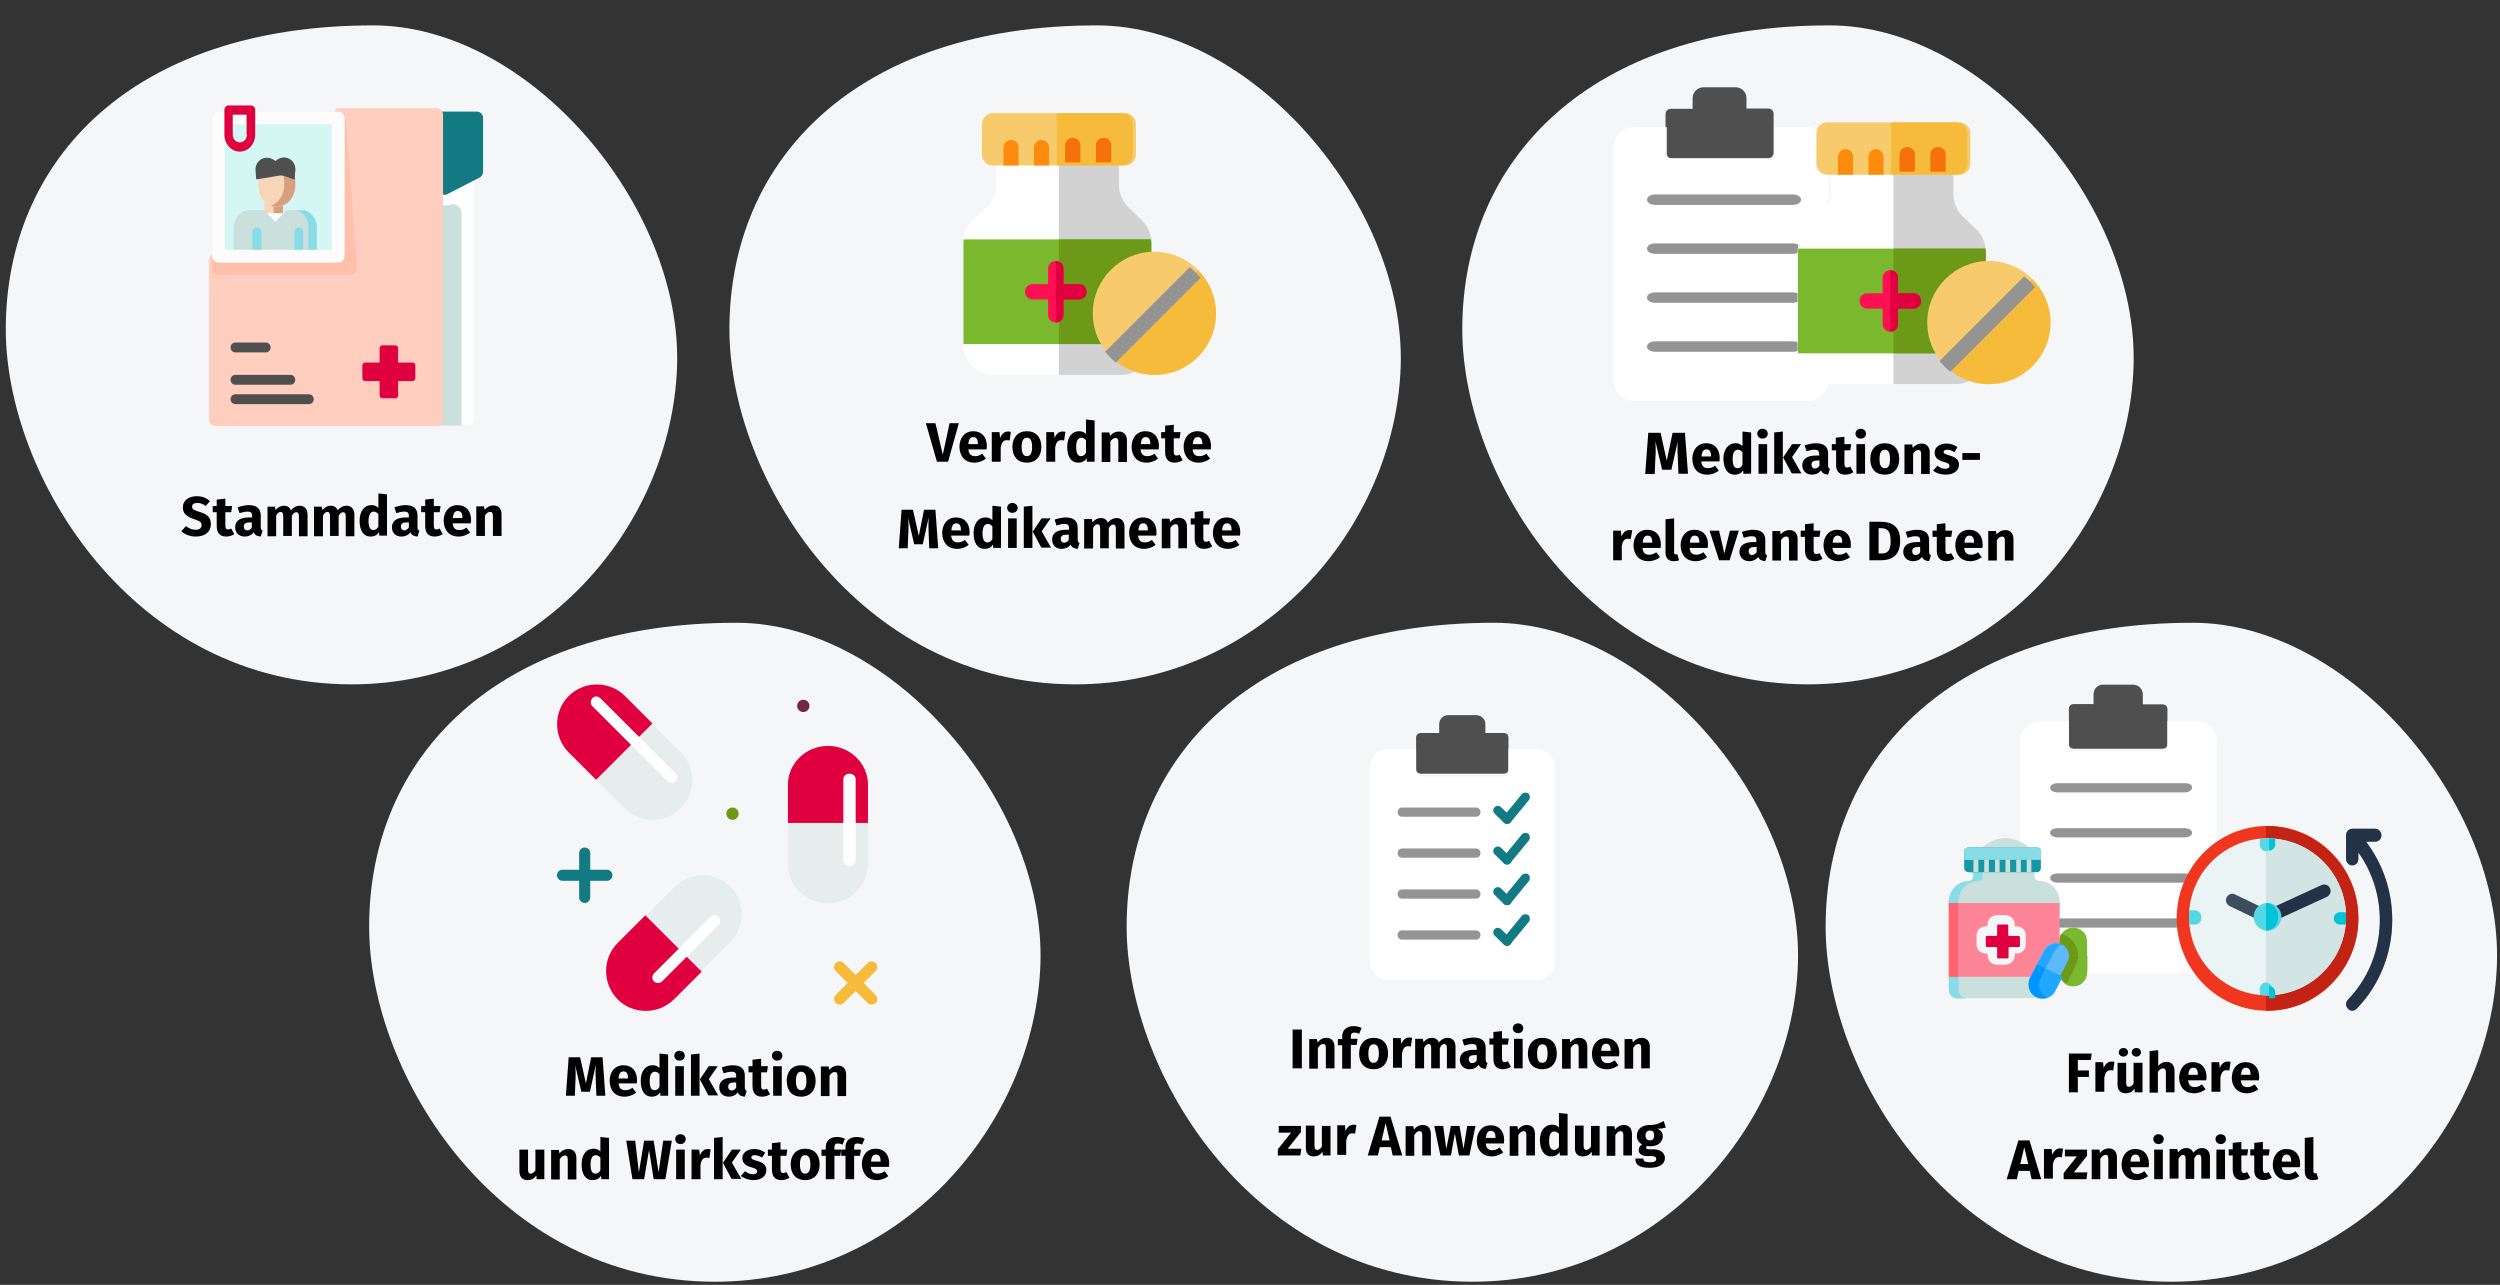 <?xml version="1.0" encoding="UTF-8"?>
<svg xmlns="http://www.w3.org/2000/svg" xmlns:xlink="http://www.w3.org/1999/xlink" width="788px" height="405px" viewBox="0 0 788 405" version="1.1">
  <rect x="0" y="0" width="788" height="405" fill="#333333" stroke="none"/>
  <title>digital005-was-wird-gespeichert</title>
  <g id="Page-1" stroke="none" stroke-width="1" fill="none" fill-rule="evenodd">
    <g id="Illustrationen" transform="translate(-121, -27224)" fill-rule="nonzero">
      <g id="digital005-was-wird-gespeichert" transform="translate(121, 27224)">
        <rect id="bg-raster" fill-opacity="0" fill="#D8D8D8" x="0.5" y="0.5" width="786" height="404"></rect>
        <g id="Group-50" transform="translate(1.824, 8)">
          <path d="M108.997,207.706 C167.912,207.706 209.938,157.915 211.588,107.444 C213.238,56.974 165.097,0 115.791,0 C40.085,0 0,42.221 0,95.797 C0,142.385 40.376,207.706 108.997,207.706 Z" id="Oval-Copy-27" fill="#F5F6F7"></path>
          <path d="M337.085,207.706 C396,207.706 438.026,157.915 439.676,107.444 C441.326,57.071 393.185,0 343.879,0 C268.174,0 228.088,42.221 228.088,95.797 C228.088,142.385 268.465,207.706 337.085,207.706 Z" id="Oval-Copy-27_1_" fill="#F5F6F7"></path>
          <path d="M568.085,207.706 C627,207.706 669.026,157.915 670.676,107.444 C672.326,57.071 624.185,0 574.879,0 C499.174,0 459.088,42.221 459.088,95.797 C459.088,142.385 499.465,207.706 568.085,207.706 Z" id="Oval-Copy-27_2_" fill="#F5F6F7"></path>
          <g id="medicine-jar" transform="translate(300.882, 27.176)">
            <path d="M49.694,23.003 L49.694,10.191 L11.356,10.191 L11.356,23.003 C11.356,25.721 10.191,28.341 8.25,30.185 L3.979,34.165 C2.038,36.009 0.874,38.629 0.874,41.347 L0.874,73.182 C0.874,78.618 5.144,82.985 10.482,82.985 L50.568,82.985 C55.809,82.985 60.176,78.618 60.176,73.182 L60.176,41.347 C60.176,38.629 59.012,36.009 57.071,34.165 L52.8,30.185 C50.859,28.341 49.694,25.721 49.694,23.003 Z" id="Path" fill="#FFFFFF"></path>
            <path d="M57.168,34.165 L52.994,30.185 C51.053,28.341 49.985,25.721 49.985,23.003 L49.985,10.191 L31.059,10.191 L31.059,82.985 L50.762,82.985 C56.003,82.985 60.176,78.618 60.176,73.182 L60.176,41.347 C60.176,38.629 59.109,36.009 57.168,34.165 Z" id="Path_1_" fill="#D2D2D2"></path>
            <path d="M51.926,16.985 L10.191,16.985 C8.347,16.985 6.794,15.432 6.794,13.491 L6.794,3.979 C6.794,2.038 8.347,0.485 10.191,0.485 L51.926,0.485 C53.771,0.485 55.324,2.038 55.324,3.979 L55.324,13.491 C55.324,15.432 53.771,16.985 51.926,16.985 Z" id="Path_2_" fill="#F7CA6B"></path>
            <g id="Group" transform="translate(13.588, 0.485)">
              <path d="M37.368,0 L16.791,0 L16.791,16.5 L37.368,16.5 C39.212,16.5 40.765,14.947 40.765,13.006 L40.765,3.494 C40.668,1.553 39.212,0 37.368,0 Z" id="Path_3_" fill="#F7BB3C"></path>
              <path d="M2.426,8.444 C1.068,8.444 0,9.512 0,10.968 L0,16.5 L4.756,16.5 L4.756,10.871 C4.853,9.512 3.785,8.444 2.426,8.444 Z" id="Path_4_" fill="#FD8B0E"></path>
              <path d="M12.035,8.444 C10.676,8.444 9.609,9.512 9.609,10.968 L9.609,16.5 L14.365,16.5 L14.365,10.871 C14.365,9.512 13.297,8.444 12.035,8.444 Z" id="Path_5_" fill="#FD8B0E"></path>
            </g>
            <path d="M35.426,8.25 C34.068,8.25 33,9.318 33,10.579 L33,16.015 L37.853,16.015 L37.853,10.579 C37.853,9.318 36.785,8.25 35.426,8.25 Z" id="Path_6_" fill="#F4710C"></path>
            <path d="M45.132,8.25 C43.774,8.25 42.706,9.318 42.706,10.579 L42.706,16.015 L47.559,16.015 L47.559,10.579 C47.559,9.318 46.491,8.25 45.132,8.25 Z" id="Path_7_" fill="#F4710C"></path>
            <path d="M60.079,40.279 L1.068,40.279 C0.971,40.765 0.971,41.25 0.971,41.832 L0.971,73.279 L60.176,73.279 L60.176,41.832 C60.176,41.25 60.176,40.765 60.079,40.279 Z" id="Path_8_" fill="#7AB92D"></path>
            <path d="M60.176,41.832 C60.176,41.347 60.176,40.862 60.079,40.279 L31.059,40.279 L31.059,73.279 L60.176,73.279 L60.176,41.832 Z" id="Path_9_" fill="#6C9918"></path>
            <path d="M37.368,54.353 L32.515,54.353 L32.515,49.5 C32.515,48.141 31.447,47.074 30.088,47.074 C28.729,47.074 27.662,48.141 27.662,49.5 L27.662,54.353 L22.809,54.353 C21.45,54.353 20.382,55.421 20.382,56.779 C20.382,58.138 21.45,59.206 22.809,59.206 L27.662,59.206 L27.662,64.059 C27.662,65.418 28.729,66.485 30.088,66.485 C31.447,66.485 32.515,65.418 32.515,64.059 L32.515,59.206 L37.368,59.206 C38.726,59.206 39.794,58.138 39.794,56.779 C39.794,55.421 38.726,54.353 37.368,54.353 Z" id="Path_10_" fill="#FF1053"></path>
            <path d="M37.368,54.353 L32.515,54.353 L32.515,49.5 C32.515,48.141 31.447,47.074 30.088,47.074 L30.088,66.485 C31.447,66.485 32.515,65.418 32.515,64.059 L32.515,59.206 L37.368,59.206 C38.726,59.206 39.794,58.138 39.794,56.779 C39.794,55.421 38.726,54.353 37.368,54.353 Z" id="Path_11_" fill="#E0003F"></path>
            <path d="M47.462,77.259 C43.871,73.765 41.735,68.912 41.735,63.574 C41.735,52.897 50.471,44.162 61.147,44.162 C71.824,44.162 80.559,52.897 80.559,63.574 C80.559,74.25 71.824,82.985 61.147,82.985 C55.809,82.985 50.956,80.85 47.462,77.259 L47.462,77.259 Z" id="Path_12_" fill="#F7CA6B"></path>
            <path d="M80.559,63.671 C80.559,58.332 78.424,53.479 74.929,49.985 L47.559,77.356 C51.053,80.85 55.906,82.985 61.244,82.985 C71.921,82.985 80.559,74.347 80.559,63.671 L80.559,63.671 Z" id="Path_13_" fill="#F7BB3C"></path>
            <path d="M74.056,50.568 C73.474,49.985 72.891,49.5 72.309,49.015 L45.618,75.706 C46.103,76.288 46.588,76.871 47.171,77.453 C47.753,78.035 48.335,78.618 49.015,79.103 L75.706,52.412 C75.221,51.732 74.638,51.15 74.056,50.568 Z" id="Path_14_" fill="#949494"></path>
          </g>
          <path d="M682.615,396 C741.529,396 783.556,346.209 785.206,295.738 C786.856,245.365 738.812,188.294 689.409,188.294 C613.703,188.294 573.618,230.515 573.618,284.091 C573.618,330.679 613.994,396 682.615,396 Z" id="Oval-Copy-27_3_" fill="#F5F6F7"></path>
          <path d="M462.291,396 C521.206,396 563.232,346.209 564.882,295.738 C566.532,245.365 518.488,188.294 469.085,188.294 C393.379,188.294 353.294,230.515 353.294,284.091 C353.294,330.679 393.671,396 462.291,396 Z" id="Oval-Copy-27_4_" fill="#F5F6F7"></path>
          <path d="M223.526,396 C282.441,396 324.468,346.209 326.118,295.738 C327.768,245.268 279.626,188.294 230.321,188.294 C154.615,188.294 114.529,230.515 114.529,284.091 C114.529,330.679 154.906,396 223.526,396 Z" id="Oval-Copy-27_5_" fill="#F5F6F7"></path>
          <path d="M59.885,161.118 C62.894,161.118 64.641,159.565 64.641,157.235 C64.641,155.003 63.379,154.032 61.05,153.353 C59.206,152.771 58.721,152.479 58.721,151.703 C58.721,150.926 59.303,150.538 60.371,150.538 C61.341,150.538 62.215,150.829 62.991,151.509 L64.35,149.956 C63.282,148.985 62.021,148.403 60.176,148.403 C57.653,148.403 55.809,149.762 55.809,151.897 C55.809,153.741 56.779,154.809 59.497,155.682 C61.244,156.265 61.729,156.653 61.729,157.526 C61.729,158.497 60.953,158.982 59.788,158.982 C58.624,158.982 57.653,158.497 56.779,157.818 L55.324,159.468 C56.294,160.341 57.847,161.118 59.885,161.118 Z M69.494,161.118 C70.368,161.118 71.338,160.826 72.018,160.341 L71.047,158.594 C70.659,158.788 70.368,158.885 70.076,158.885 C69.494,158.885 69.203,158.594 69.203,157.721 L69.203,153.45 L71.047,153.45 L71.338,151.509 L69.203,151.509 L69.203,149.179 L66.485,149.471 L66.485,151.509 L65.224,151.509 L65.224,153.45 L66.485,153.45 L66.485,157.721 C66.485,159.953 67.456,161.118 69.494,161.118 Z M75.318,161.118 C76.385,161.118 77.453,160.729 78.132,159.759 C78.521,160.729 79.297,161.021 80.365,161.118 L80.947,159.274 C80.559,159.079 80.365,158.885 80.365,158.109 L80.365,154.518 C80.365,152.382 79.2,151.218 76.579,151.218 C75.512,151.218 74.25,151.509 73.085,151.897 L73.668,153.741 C74.638,153.45 75.512,153.256 76.094,153.256 C77.259,153.256 77.647,153.547 77.647,154.712 L77.647,155.1 L76.676,155.1 C73.862,155.1 72.309,156.168 72.309,158.206 C72.309,159.953 73.474,161.118 75.318,161.118 Z M76.094,159.176 C75.415,159.176 75.026,158.691 75.026,158.012 C75.026,157.041 75.609,156.653 76.871,156.653 L77.55,156.653 L77.55,158.303 C77.259,158.788 76.774,159.176 76.094,159.176 Z M85.218,160.826 L85.218,154.518 C85.606,153.741 86.091,153.353 86.674,153.353 C87.062,153.353 87.45,153.644 87.45,154.615 L87.45,160.924 L90.168,160.924 L90.168,154.615 C90.556,153.838 90.944,153.45 91.624,153.45 C92.012,153.45 92.4,153.741 92.4,154.712 L92.4,161.021 L95.118,161.021 L95.118,154.226 C95.118,152.479 94.147,151.412 92.691,151.412 C91.526,151.412 90.653,151.897 89.876,152.868 C89.488,151.897 88.712,151.412 87.741,151.412 C86.576,151.412 85.8,151.897 85.024,152.771 L84.829,151.703 L82.5,151.703 L82.5,161.021 L85.218,161.021 L85.218,160.826 Z M99.971,160.826 L99.971,154.518 C100.359,153.741 100.844,153.353 101.426,153.353 C101.815,153.353 102.203,153.644 102.203,154.615 L102.203,160.924 L104.921,160.924 L104.921,154.615 C105.309,153.838 105.697,153.45 106.376,153.45 C106.765,153.45 107.153,153.741 107.153,154.712 L107.153,161.021 L109.871,161.021 L109.871,154.226 C109.871,152.479 108.9,151.412 107.444,151.412 C106.279,151.412 105.406,151.897 104.629,152.868 C104.241,151.897 103.465,151.412 102.494,151.412 C101.329,151.412 100.553,151.897 99.776,152.771 L99.582,151.703 L97.156,151.703 L97.156,161.021 L99.971,161.021 L99.971,160.826 Z M115.015,161.118 C116.276,161.118 117.15,160.535 117.635,159.759 L117.732,160.826 L120.159,160.826 L120.159,147.821 L117.441,147.529 L117.441,152.091 C116.859,151.509 116.179,151.218 115.306,151.218 C112.879,151.218 111.521,153.256 111.521,156.168 C111.521,159.176 112.685,161.118 115.015,161.118 Z M115.888,159.079 C115.015,159.079 114.335,158.497 114.335,156.168 C114.335,154.129 115.015,153.256 115.985,153.256 C116.568,153.256 116.956,153.547 117.441,154.032 L117.441,158.012 C117.053,158.691 116.471,159.079 115.888,159.079 Z M124.721,161.118 C125.788,161.118 126.856,160.729 127.535,159.759 C127.924,160.729 128.7,161.021 129.768,161.118 L130.35,159.274 C129.962,159.079 129.768,158.885 129.768,158.109 L129.768,154.518 C129.768,152.382 128.603,151.218 125.982,151.218 C124.915,151.218 123.653,151.509 122.488,151.897 L123.071,153.741 C124.041,153.45 124.915,153.256 125.497,153.256 C126.662,153.256 127.05,153.547 127.05,154.712 L127.05,155.1 L126.079,155.1 C123.265,155.1 121.712,156.168 121.712,158.206 C121.712,159.953 122.876,161.118 124.721,161.118 Z M125.594,159.176 C124.915,159.176 124.526,158.691 124.526,158.012 C124.526,157.041 125.109,156.653 126.371,156.653 L127.05,156.653 L127.05,158.303 C126.662,158.788 126.176,159.176 125.594,159.176 Z M135.203,161.118 C136.076,161.118 137.047,160.826 137.726,160.341 L136.756,158.594 C136.368,158.788 136.076,158.885 135.785,158.885 C135.203,158.885 134.912,158.594 134.912,157.721 L134.912,153.45 L136.756,153.45 L137.047,151.509 L134.912,151.509 L134.912,149.179 L132.194,149.471 L132.194,151.509 L130.932,151.509 L130.932,153.45 L132.194,153.45 L132.194,157.721 C132.194,159.953 133.165,161.118 135.203,161.118 Z M142.774,161.118 C144.229,161.118 145.491,160.535 146.365,159.856 L145.2,158.303 C144.424,158.885 143.744,159.079 142.968,159.079 C141.803,159.079 141.026,158.594 140.832,156.944 L146.559,156.944 C146.559,156.653 146.656,156.265 146.656,155.974 C146.656,152.965 145.006,151.218 142.385,151.218 C139.571,151.218 138.018,153.45 138.018,156.168 C138.115,159.079 139.668,161.118 142.774,161.118 Z M144.035,155.294 L140.929,155.294 C141.026,153.644 141.609,153.062 142.482,153.062 C143.55,153.062 143.938,153.935 143.938,155.197 L143.938,155.294 L144.035,155.294 Z M151.024,160.826 L151.024,154.518 C151.509,153.741 151.994,153.353 152.674,153.353 C153.256,153.353 153.547,153.644 153.547,154.615 L153.547,160.924 L156.265,160.924 L156.265,154.129 C156.265,152.382 155.294,151.315 153.741,151.315 C152.576,151.315 151.703,151.8 150.926,152.674 L150.732,151.606 L148.306,151.606 L148.306,160.924 L151.024,160.924 L151.024,160.826 Z" id="Stammdaten" fill="#000000"></path>
          <path d="M297,137.532 L300.397,125.4 L297.485,125.4 L295.35,135.3 L293.021,125.4 L290.012,125.4 L293.506,137.532 L297,137.532 Z M305.347,137.824 C306.803,137.824 308.065,137.241 308.938,136.562 L307.774,135.009 C306.997,135.591 306.318,135.785 305.541,135.785 C304.376,135.785 303.6,135.3 303.406,133.65 L309.132,133.65 C309.132,133.359 309.229,132.971 309.229,132.679 C309.229,129.671 307.579,127.924 304.959,127.924 C302.144,127.924 300.591,130.156 300.591,132.874 C300.688,135.785 302.241,137.824 305.347,137.824 Z M306.512,132 L303.406,132 C303.503,130.35 304.085,129.768 304.959,129.768 C306.026,129.768 306.415,130.641 306.415,131.903 L306.415,132 L306.512,132 Z M313.597,137.532 L313.597,132.971 C313.888,131.515 314.374,130.738 315.538,130.738 C315.829,130.738 316.121,130.835 316.412,130.835 L316.8,128.118 C316.509,128.021 316.218,128.021 315.829,128.021 C314.762,128.021 313.888,128.797 313.403,130.059 L313.209,128.215 L310.782,128.215 L310.782,137.532 L313.597,137.532 L313.597,137.532 Z M321.847,137.824 C324.662,137.824 326.409,135.882 326.409,132.874 C326.409,129.768 324.662,127.924 321.847,127.924 C319.032,127.924 317.285,129.865 317.285,132.874 C317.285,135.979 319.032,137.824 321.847,137.824 Z M321.847,135.785 C320.779,135.785 320.197,134.912 320.197,132.874 C320.197,130.835 320.779,129.962 321.847,129.962 C322.915,129.962 323.497,130.835 323.497,132.874 C323.497,134.912 322.915,135.785 321.847,135.785 Z M330.776,137.532 L330.776,132.971 C331.068,131.515 331.553,130.738 332.718,130.738 C333.009,130.738 333.3,130.835 333.591,130.835 L333.979,128.118 C333.688,128.021 333.397,128.021 333.009,128.021 C331.941,128.021 331.068,128.797 330.582,130.059 L330.388,128.215 L327.962,128.215 L327.962,137.532 L330.776,137.532 L330.776,137.532 Z M338.056,137.824 C339.318,137.824 340.191,137.241 340.676,136.465 L340.774,137.532 L343.2,137.532 L343.2,124.526 L340.482,124.235 L340.482,128.797 C339.9,128.215 339.221,127.924 338.347,127.924 C335.921,127.924 334.562,129.962 334.562,132.874 C334.562,135.882 335.726,137.824 338.056,137.824 Z M338.929,135.785 C338.056,135.785 337.376,135.203 337.376,132.874 C337.376,130.835 338.056,129.962 339.026,129.962 C339.609,129.962 339.997,130.253 340.482,130.738 L340.482,134.718 C340.094,135.397 339.609,135.785 338.929,135.785 Z M348.15,137.532 L348.15,131.224 C348.635,130.447 349.121,130.059 349.8,130.059 C350.382,130.059 350.674,130.35 350.674,131.321 L350.674,137.629 L353.391,137.629 L353.391,130.835 C353.391,129.088 352.421,128.021 350.868,128.021 C349.703,128.021 348.829,128.506 348.053,129.379 L347.859,128.312 L345.432,128.312 L345.432,137.629 L348.15,137.629 L348.15,137.532 Z M359.603,137.824 C361.059,137.824 362.321,137.241 363.194,136.562 L362.029,135.009 C361.253,135.591 360.574,135.785 359.797,135.785 C358.632,135.785 357.856,135.3 357.662,133.65 L363.388,133.65 C363.388,133.359 363.485,132.971 363.485,132.679 C363.485,129.671 361.835,127.924 359.215,127.924 C356.4,127.924 354.847,130.156 354.847,132.874 C354.944,135.785 356.497,137.824 359.603,137.824 Z M360.865,132 L357.759,132 C357.856,130.35 358.438,129.768 359.312,129.768 C360.379,129.768 360.768,130.641 360.768,131.903 L360.768,132 L360.865,132 Z M368.435,137.824 C369.309,137.824 370.279,137.532 370.959,137.047 L369.988,135.3 C369.6,135.494 369.309,135.591 369.018,135.591 C368.435,135.591 368.144,135.3 368.144,134.426 L368.144,130.156 L369.988,130.156 L370.279,128.215 L368.144,128.215 L368.144,125.885 L365.426,126.176 L365.426,128.215 L364.165,128.215 L364.165,130.156 L365.426,130.156 L365.426,134.426 C365.426,136.659 366.397,137.824 368.435,137.824 Z M376.006,137.824 C377.462,137.824 378.724,137.241 379.597,136.562 L378.432,135.009 C377.656,135.591 376.976,135.785 376.2,135.785 C375.035,135.785 374.259,135.3 374.065,133.65 L379.791,133.65 C379.791,133.359 379.888,132.971 379.888,132.679 C379.888,129.671 378.238,127.924 375.618,127.924 C372.803,127.924 371.25,130.156 371.25,132.874 C371.347,135.785 372.9,137.824 376.006,137.824 Z M377.268,132 L374.162,132 C374.259,130.35 374.841,129.768 375.715,129.768 C376.782,129.768 377.171,130.641 377.171,131.903 L377.171,132 L377.268,132 Z M284.285,164.709 L284.479,160.05 C284.576,158.4 284.576,156.847 284.382,155.1 L286.324,163.544 L289.041,163.544 L290.885,155.1 C290.788,156.556 290.788,158.4 290.885,160.05 L291.079,164.806 L293.894,164.806 L293.021,152.674 L289.429,152.674 L287.779,160.924 L285.935,152.674 L282.344,152.674 L281.471,164.806 L284.285,164.806 L284.285,164.709 Z M299.912,165 C301.368,165 302.629,164.418 303.503,163.738 L302.338,162.185 C301.562,162.768 300.882,162.962 300.106,162.962 C298.941,162.962 298.165,162.476 297.971,160.826 L303.697,160.826 C303.697,160.535 303.794,160.147 303.794,159.856 C303.794,156.847 302.144,155.1 299.524,155.1 C296.709,155.1 295.156,157.332 295.156,160.05 C295.253,162.962 296.806,165 299.912,165 Z M301.174,159.176 L298.068,159.176 C298.165,157.526 298.747,156.944 299.621,156.944 C300.688,156.944 301.076,157.818 301.076,159.079 L301.076,159.176 L301.174,159.176 Z M308.55,165 C309.812,165 310.685,164.418 311.171,163.641 L311.268,164.709 L313.694,164.709 L313.694,151.703 L310.976,151.412 L310.976,155.974 C310.394,155.391 309.715,155.1 308.841,155.1 C306.415,155.1 305.056,157.138 305.056,160.05 C305.056,163.059 306.221,165 308.55,165 Z M309.424,162.962 C308.55,162.962 307.871,162.379 307.871,160.05 C307.871,158.012 308.55,157.138 309.521,157.138 C310.103,157.138 310.491,157.429 310.976,157.915 L310.976,161.894 C310.588,162.671 310.006,162.962 309.424,162.962 Z M317.285,153.644 C318.256,153.644 318.935,152.965 318.935,152.091 C318.935,151.218 318.256,150.538 317.285,150.538 C316.315,150.538 315.635,151.218 315.635,152.091 C315.635,152.965 316.315,153.644 317.285,153.644 Z M318.644,164.709 L318.644,155.391 L315.926,155.391 L315.926,164.709 L318.644,164.709 Z M323.594,164.709 L323.594,151.412 L320.876,151.703 L320.876,164.709 L323.594,164.709 L323.594,164.709 Z M329.515,164.709 L326.506,159.468 L329.321,155.391 L326.506,155.391 L323.691,159.565 L326.409,164.612 L329.515,164.612 L329.515,164.709 Z M332.815,165 C333.882,165 334.95,164.612 335.629,163.641 C336.018,164.612 336.794,164.903 337.862,165 L338.444,163.156 C338.056,162.962 337.862,162.768 337.862,161.991 L337.862,158.4 C337.862,156.265 336.697,155.1 334.076,155.1 C333.009,155.1 331.747,155.391 330.582,155.779 L331.165,157.624 C332.135,157.332 333.009,157.138 333.591,157.138 C334.756,157.138 335.144,157.429 335.144,158.594 L335.144,158.982 L334.174,158.982 C331.359,158.982 329.806,160.05 329.806,162.088 C329.806,163.835 330.971,165 332.815,165 Z M333.591,163.059 C332.912,163.059 332.524,162.574 332.524,161.894 C332.524,160.924 333.106,160.535 334.368,160.535 L335.047,160.535 L335.047,162.185 C334.756,162.671 334.271,163.059 333.591,163.059 Z M342.715,164.709 L342.715,158.4 C343.103,157.624 343.588,157.235 344.171,157.235 C344.559,157.235 344.947,157.526 344.947,158.497 L344.947,164.806 L347.665,164.806 L347.665,158.497 C348.053,157.721 348.441,157.332 349.121,157.332 C349.509,157.332 349.897,157.624 349.897,158.594 L349.897,164.903 L352.615,164.903 L352.615,158.109 C352.615,156.362 351.644,155.294 350.188,155.294 C349.024,155.294 348.15,155.779 347.374,156.75 C346.985,155.779 346.209,155.294 345.238,155.294 C344.074,155.294 343.297,155.779 342.521,156.653 L342.326,155.585 L339.9,155.585 L339.9,164.903 L342.715,164.903 L342.715,164.709 Z M358.826,165 C360.282,165 361.544,164.418 362.418,163.738 L361.253,162.185 C360.476,162.768 359.797,162.962 359.021,162.962 C357.856,162.962 357.079,162.476 356.885,160.826 L362.612,160.826 C362.612,160.535 362.709,160.147 362.709,159.856 C362.709,156.847 361.059,155.1 358.438,155.1 C355.624,155.1 354.071,157.332 354.071,160.05 C354.168,162.962 355.721,165 358.826,165 Z M360.088,159.176 L356.982,159.176 C357.079,157.526 357.662,156.944 358.535,156.944 C359.603,156.944 359.991,157.818 359.991,159.079 L359.991,159.176 L360.088,159.176 Z M367.076,164.709 L367.076,158.4 C367.562,157.624 368.047,157.235 368.726,157.235 C369.309,157.235 369.6,157.526 369.6,158.497 L369.6,164.806 L372.318,164.806 L372.318,158.012 C372.318,156.265 371.347,155.197 369.794,155.197 C368.629,155.197 367.756,155.682 366.979,156.556 L366.785,155.488 L364.359,155.488 L364.359,164.806 L367.076,164.806 L367.076,164.709 Z M377.753,165 C378.626,165 379.597,164.709 380.276,164.224 L379.306,162.476 C378.918,162.671 378.626,162.768 378.335,162.768 C377.753,162.768 377.462,162.476 377.462,161.603 L377.462,157.332 L379.306,157.332 L379.597,155.391 L377.462,155.391 L377.462,153.062 L374.744,153.353 L374.744,155.391 L373.482,155.391 L373.482,157.332 L374.744,157.332 L374.744,161.603 C374.647,163.835 375.715,165 377.753,165 Z M385.226,165 C386.682,165 387.944,164.418 388.818,163.738 L387.653,162.185 C386.876,162.768 386.197,162.962 385.421,162.962 C384.256,162.962 383.479,162.476 383.285,160.826 L389.012,160.826 C389.012,160.535 389.109,160.147 389.109,159.856 C389.109,156.847 387.459,155.1 384.838,155.1 C382.024,155.1 380.471,157.332 380.471,160.05 C380.568,162.962 382.218,165 385.226,165 Z M386.488,159.176 L383.382,159.176 C383.479,157.526 384.062,156.944 384.935,156.944 C386.003,156.944 386.391,157.818 386.391,159.079 L386.391,159.176 L386.488,159.176 Z" id="VerordneteMedikamente" fill="#000000"></path>
          <path d="M536.347,141.609 C537.803,141.609 539.065,141.026 539.938,140.347 L538.774,138.794 C537.997,139.376 537.318,139.571 536.541,139.571 C535.376,139.571 534.6,139.085 534.406,137.435 L540.132,137.435 C540.132,137.144 540.229,136.756 540.229,136.465 C540.229,133.456 538.579,131.709 535.959,131.709 C533.144,131.709 531.591,133.941 531.591,136.659 C531.688,139.668 533.241,141.609 536.347,141.609 Z M537.609,135.882 L534.503,135.882 C534.6,134.232 535.182,133.65 536.056,133.65 C537.124,133.65 537.512,134.524 537.512,135.785 L537.512,135.882 L537.609,135.882 Z M544.985,141.609 C546.247,141.609 547.121,141.026 547.606,140.25 L547.703,141.318 L550.129,141.318 L550.129,128.312 L547.412,128.021 L547.412,132.582 C546.829,132 546.15,131.709 545.276,131.709 C542.85,131.709 541.394,133.747 541.394,136.659 C541.491,139.668 542.656,141.609 544.985,141.609 Z M545.859,139.571 C544.985,139.571 544.306,138.988 544.306,136.659 C544.306,134.621 544.985,133.747 545.956,133.747 C546.538,133.747 546.926,134.038 547.412,134.524 L547.412,138.503 C547.024,139.279 546.538,139.571 545.859,139.571 Z M553.721,130.253 C554.691,130.253 555.371,129.574 555.371,128.7 C555.371,127.826 554.691,127.147 553.721,127.147 C552.75,127.147 552.071,127.826 552.071,128.7 C552.071,129.574 552.847,130.253 553.721,130.253 Z M555.176,141.318 L555.176,132 L552.459,132 L552.459,141.318 L555.176,141.318 Z M560.126,141.318 L560.126,128.021 L557.409,128.312 L557.409,141.318 L560.126,141.318 L560.126,141.318 Z M566.047,141.318 L563.038,136.076 L565.853,132 L563.038,132 L560.224,136.174 L562.941,141.221 L566.047,141.221 L566.047,141.318 Z M569.347,141.609 C570.415,141.609 571.482,141.221 572.162,140.25 C572.55,141.221 573.326,141.512 574.394,141.609 L574.976,139.765 C574.491,139.571 574.394,139.376 574.394,138.6 L574.394,135.009 C574.394,132.874 573.229,131.709 570.512,131.709 C569.444,131.709 568.182,132 567.018,132.388 L567.6,134.232 C568.571,133.941 569.444,133.747 570.026,133.747 C571.191,133.747 571.579,134.038 571.579,135.203 L571.579,135.591 L570.609,135.591 C567.794,135.591 566.241,136.659 566.241,138.697 C566.338,140.444 567.503,141.609 569.347,141.609 Z M570.221,139.668 C569.541,139.668 569.153,139.182 569.153,138.503 C569.153,137.532 569.735,137.144 570.997,137.144 L571.676,137.144 L571.676,138.794 C571.288,139.376 570.803,139.668 570.221,139.668 Z M579.829,141.609 C580.703,141.609 581.674,141.318 582.353,140.832 L581.382,139.085 C580.994,139.279 580.703,139.376 580.412,139.376 C579.829,139.376 579.538,139.085 579.538,138.212 L579.538,133.941 L581.382,133.941 L581.674,132 L579.538,132 L579.538,129.671 L576.821,129.962 L576.821,132 L575.559,132 L575.559,133.941 L576.918,133.941 L576.918,138.212 C576.821,140.444 577.791,141.609 579.829,141.609 Z M584.682,130.253 C585.653,130.253 586.332,129.574 586.332,128.7 C586.332,127.826 585.653,127.147 584.682,127.147 C583.712,127.147 583.032,127.826 583.032,128.7 C583.032,129.574 583.712,130.253 584.682,130.253 Z M586.041,141.318 L586.041,132 L583.324,132 L583.324,141.318 L586.041,141.318 Z M592.253,141.609 C595.068,141.609 596.815,139.668 596.815,136.659 C596.815,133.553 595.068,131.709 592.253,131.709 C589.438,131.709 587.691,133.65 587.691,136.659 C587.691,139.862 589.438,141.609 592.253,141.609 Z M592.253,139.571 C591.088,139.571 590.603,138.697 590.603,136.659 C590.603,134.621 591.185,133.747 592.253,133.747 C593.418,133.747 593.903,134.621 593.903,136.659 C593.903,138.697 593.418,139.571 592.253,139.571 Z M601.182,141.318 L601.182,135.009 C601.668,134.232 602.153,133.844 602.832,133.844 C603.415,133.844 603.706,134.135 603.706,135.106 L603.706,141.415 L606.424,141.415 L606.424,134.621 C606.424,132.874 605.453,131.806 603.9,131.806 C602.735,131.806 601.862,132.291 601.085,133.165 L600.891,132.097 L598.465,132.097 L598.465,141.415 L601.182,141.415 L601.182,141.318 Z M611.471,141.609 C613.8,141.609 615.644,140.444 615.644,138.503 C615.644,136.853 614.576,136.076 612.732,135.591 C611.082,135.106 610.791,134.912 610.791,134.426 C610.791,134.038 611.179,133.747 611.956,133.747 C612.635,133.747 613.412,134.038 614.188,134.524 L615.159,132.971 C614.285,132.291 613.121,131.806 611.762,131.806 C609.432,131.806 607.976,133.068 607.976,134.621 C607.976,136.076 608.85,137.047 610.694,137.532 C612.344,138.018 612.635,138.212 612.635,138.891 C612.635,139.474 612.15,139.765 611.276,139.765 C610.403,139.765 609.529,139.376 608.85,138.794 L607.491,140.347 C608.462,141.124 609.821,141.609 611.471,141.609 Z M622.244,136.95 L622.244,134.815 L616.712,134.815 L616.712,136.95 L622.244,136.95 Z M509.365,168.591 L509.365,164.029 C509.656,162.574 510.141,161.797 511.306,161.797 C511.597,161.797 511.888,161.894 512.179,161.894 L512.665,159.176 C512.374,159.079 512.082,159.079 511.694,159.079 C510.626,159.079 509.753,159.856 509.268,161.118 L509.074,159.274 L506.647,159.274 L506.647,168.591 L509.365,168.591 L509.365,168.591 Z M517.809,168.882 C519.265,168.882 520.526,168.3 521.4,167.621 L520.235,166.068 C519.459,166.65 518.779,166.844 518.003,166.844 C516.838,166.844 516.062,166.359 515.868,164.709 L521.594,164.709 C521.594,164.418 521.691,164.029 521.691,163.738 C521.691,160.729 520.041,158.982 517.421,158.982 C514.606,158.982 513.053,161.215 513.053,163.932 C513.15,166.844 514.703,168.882 517.809,168.882 Z M519.071,163.059 L515.965,163.059 C516.062,161.409 516.644,160.826 517.518,160.826 C518.585,160.826 518.974,161.7 518.974,162.962 L518.974,163.059 L519.071,163.059 Z M525.671,168.882 C526.35,168.882 527.029,168.785 527.418,168.591 L526.835,166.65 C526.738,166.747 526.544,166.747 526.35,166.747 C526.059,166.747 525.865,166.553 525.865,166.068 L525.865,155.391 L523.147,155.682 L523.147,166.359 C523.244,168.009 524.118,168.882 525.671,168.882 Z M532.659,168.882 C534.115,168.882 535.376,168.3 536.25,167.621 L535.085,166.068 C534.309,166.65 533.629,166.844 532.853,166.844 C531.688,166.844 530.912,166.359 530.718,164.709 L536.444,164.709 C536.444,164.418 536.541,164.029 536.541,163.738 C536.541,160.729 534.891,158.982 532.271,158.982 C529.456,158.982 527.903,161.215 527.903,163.932 C528,166.844 529.553,168.882 532.659,168.882 Z M533.921,163.059 L530.815,163.059 C530.912,161.409 531.494,160.826 532.368,160.826 C533.435,160.826 533.824,161.7 533.824,162.962 L533.824,163.059 L533.921,163.059 Z M543.335,168.591 L546.247,159.274 L543.432,159.274 L541.685,166.456 L540.035,159.274 L537.026,159.274 L540.035,168.591 L543.335,168.591 Z M549.547,168.882 C550.615,168.882 551.682,168.494 552.362,167.524 C552.75,168.494 553.526,168.785 554.594,168.882 L555.176,167.038 C554.691,166.844 554.594,166.65 554.594,165.874 L554.594,162.282 C554.594,160.147 553.429,158.982 550.712,158.982 C549.644,158.982 548.382,159.274 547.218,159.662 L547.8,161.506 C548.771,161.215 549.644,161.021 550.226,161.021 C551.391,161.021 551.779,161.312 551.779,162.476 L551.779,162.865 L550.809,162.865 C547.994,162.865 546.441,163.932 546.441,165.971 C546.538,167.718 547.703,168.882 549.547,168.882 Z M550.421,166.941 C549.741,166.941 549.353,166.456 549.353,165.776 C549.353,164.806 549.935,164.418 551.197,164.418 L551.876,164.418 L551.876,166.068 C551.488,166.553 551.003,166.941 550.421,166.941 Z M559.544,168.591 L559.544,162.282 C560.029,161.506 560.515,161.118 561.194,161.118 C561.776,161.118 562.068,161.409 562.068,162.379 L562.068,168.688 L564.785,168.688 L564.785,161.894 C564.785,160.147 563.815,159.079 562.262,159.079 C561.097,159.079 560.224,159.565 559.447,160.438 L559.253,159.371 L556.826,159.371 L556.826,168.688 L559.544,168.688 L559.544,168.591 Z M570.124,168.882 C570.997,168.882 571.968,168.591 572.647,168.106 L571.676,166.359 C571.288,166.553 570.997,166.65 570.706,166.65 C570.124,166.65 569.832,166.359 569.832,165.485 L569.832,161.215 L571.676,161.215 L571.968,159.274 L569.832,159.274 L569.832,156.944 L567.115,157.235 L567.115,159.274 L565.756,159.274 L565.756,161.215 L567.115,161.215 L567.115,165.485 C567.115,167.718 568.085,168.882 570.124,168.882 Z M577.694,168.882 C579.15,168.882 580.412,168.3 581.285,167.621 L580.121,166.068 C579.344,166.65 578.665,166.844 577.888,166.844 C576.724,166.844 575.947,166.359 575.753,164.709 L581.479,164.709 C581.479,164.418 581.576,164.029 581.576,163.738 C581.576,160.729 579.926,158.982 577.306,158.982 C574.491,158.982 572.938,161.215 572.938,163.932 C573.035,166.844 574.685,168.882 577.694,168.882 Z M578.956,163.059 L575.85,163.059 C575.947,161.409 576.529,160.826 577.403,160.826 C578.471,160.826 578.859,161.7 578.859,162.962 L578.859,163.059 L578.956,163.059 Z M591.088,168.591 C594.194,168.591 597.106,167.329 597.106,162.476 C597.106,157.429 594,156.459 590.797,156.459 L587.4,156.459 L587.4,168.591 L591.088,168.591 Z M591.282,166.456 L590.312,166.456 L590.312,158.497 L591.185,158.497 C592.835,158.497 594.097,159.176 594.097,162.379 C594.194,165.679 593.029,166.456 591.282,166.456 Z M601.182,168.882 C602.25,168.882 603.318,168.494 603.997,167.524 C604.385,168.494 605.162,168.785 606.229,168.882 L606.812,167.038 C606.326,166.844 606.229,166.65 606.229,165.874 L606.229,162.282 C606.229,160.147 605.065,158.982 602.347,158.982 C601.279,158.982 600.018,159.274 598.853,159.662 L599.435,161.506 C600.406,161.215 601.279,161.021 601.862,161.021 C603.026,161.021 603.415,161.312 603.415,162.476 L603.415,162.865 L602.444,162.865 C599.629,162.865 598.076,163.932 598.076,165.971 C598.174,167.718 599.338,168.882 601.182,168.882 Z M601.959,166.941 C601.279,166.941 600.891,166.456 600.891,165.776 C600.891,164.806 601.474,164.418 602.735,164.418 L603.415,164.418 L603.415,166.068 C603.124,166.553 602.638,166.941 601.959,166.941 Z M611.665,168.882 C612.538,168.882 613.509,168.591 614.188,168.106 L613.218,166.359 C612.829,166.553 612.538,166.65 612.247,166.65 C611.665,166.65 611.374,166.359 611.374,165.485 L611.374,161.215 L613.218,161.215 L613.509,159.274 L611.374,159.274 L611.374,156.944 L608.656,157.235 L608.656,159.274 L607.297,159.274 L607.297,161.215 L608.656,161.215 L608.656,165.485 C608.656,167.718 609.626,168.882 611.665,168.882 Z M619.235,168.882 C620.691,168.882 621.953,168.3 622.826,167.621 L621.662,166.068 C620.885,166.65 620.206,166.844 619.429,166.844 C618.265,166.844 617.488,166.359 617.294,164.709 L623.021,164.709 C623.021,164.418 623.118,164.029 623.118,163.738 C623.118,160.729 621.468,158.982 618.847,158.982 C616.032,158.982 614.479,161.215 614.479,163.932 C614.576,166.844 616.226,168.882 619.235,168.882 Z M620.497,163.059 L617.391,163.059 C617.488,161.409 618.071,160.826 618.944,160.826 C620.012,160.826 620.4,161.7 620.4,162.962 L620.4,163.059 L620.497,163.059 Z M627.582,168.591 L627.582,162.282 C628.068,161.506 628.553,161.118 629.232,161.118 C629.815,161.118 630.106,161.409 630.106,162.379 L630.106,168.688 L632.824,168.688 L632.824,161.894 C632.824,160.147 631.853,159.079 630.3,159.079 C629.135,159.079 628.262,159.565 627.485,160.438 L627.291,159.371 L624.865,159.371 L624.865,168.688 L627.582,168.688 L627.582,168.591 Z M530.232,141.318 L527.224,141.318 L527.029,136.271 C526.932,135.106 526.932,133.941 526.932,133.068 C526.932,132.388 526.932,131.612 527.029,131.029 L524.991,140.056 L522.079,140.056 L519.944,131.029 C520.041,132.097 520.041,133.165 520.041,134.135 C520.041,134.815 520.041,135.591 519.944,136.368 L519.75,141.415 L516.741,141.415 L517.712,128.409 L521.594,128.409 L523.535,137.241 L525.379,128.409 L529.262,128.409 L530.232,141.318 Z" id="medikations-relevanteDaten" fill="#000000"></path>
          <path d="M179.365,337.376 L179.559,332.621 C179.656,330.971 179.656,329.418 179.462,327.671 L181.403,336.115 L184.121,336.115 L185.965,327.671 C185.868,329.224 185.868,330.971 185.965,332.621 L186.159,337.376 L188.974,337.376 L188.1,325.244 L184.509,325.244 L182.859,333.494 L181.015,325.244 L177.424,325.244 L176.55,337.376 L179.365,337.376 Z M195.088,337.668 C196.544,337.668 197.806,337.085 198.679,336.406 L197.515,334.853 C196.738,335.435 196.059,335.629 195.282,335.629 C194.118,335.629 193.341,335.144 193.147,333.494 L198.874,333.494 C198.874,333.203 198.971,332.815 198.971,332.524 C198.971,329.515 197.321,327.768 194.7,327.768 C191.885,327.768 190.332,330 190.332,332.718 C190.429,335.726 191.982,337.668 195.088,337.668 Z M196.253,331.941 L193.147,331.941 C193.244,330.291 193.826,329.709 194.7,329.709 C195.768,329.709 196.156,330.582 196.156,331.844 L196.156,331.941 L196.253,331.941 Z M203.629,337.668 C204.891,337.668 205.765,337.085 206.25,336.309 L206.347,337.376 L208.774,337.376 L208.774,324.371 L206.056,324.079 L206.056,328.641 C205.474,328.059 204.794,327.768 203.921,327.768 C201.494,327.768 200.135,329.806 200.135,332.718 C200.135,335.726 201.3,337.668 203.629,337.668 Z M204.503,335.629 C203.629,335.629 202.95,335.047 202.95,332.718 C202.95,330.679 203.629,329.806 204.6,329.806 C205.182,329.806 205.571,330.097 206.056,330.582 L206.056,334.562 C205.668,335.338 205.182,335.629 204.503,335.629 Z M212.365,326.312 C213.335,326.312 214.015,325.632 214.015,324.759 C214.015,323.885 213.335,323.206 212.365,323.206 C211.394,323.206 210.715,323.885 210.715,324.759 C210.715,325.632 211.394,326.312 212.365,326.312 Z M213.724,337.376 L213.724,328.059 L211.006,328.059 L211.006,337.376 L213.724,337.376 Z M218.674,337.376 L218.674,324.079 L215.956,324.371 L215.956,337.376 L218.674,337.376 Z M224.594,337.376 L221.585,332.135 L224.4,328.059 L221.585,328.059 L218.771,332.232 L221.488,337.279 L224.594,337.279 L224.594,337.376 Z M227.894,337.668 C228.962,337.668 230.029,337.279 230.709,336.309 C231.097,337.279 231.874,337.571 232.941,337.668 L233.524,335.824 C233.135,335.629 232.941,335.435 232.941,334.659 L232.941,331.068 C232.941,328.932 231.776,327.768 229.156,327.768 C228.088,327.768 226.826,328.059 225.662,328.447 L226.244,330.291 C227.215,330 228.088,329.806 228.671,329.806 C229.835,329.806 230.224,330.097 230.224,331.262 L230.224,331.65 L229.253,331.65 C226.438,331.65 224.885,332.718 224.885,334.756 C224.885,336.503 226.05,337.668 227.894,337.668 Z M228.768,335.726 C228.088,335.726 227.7,335.241 227.7,334.562 C227.7,333.591 228.282,333.203 229.544,333.203 L230.224,333.203 L230.224,334.853 C229.835,335.435 229.35,335.726 228.768,335.726 Z M238.376,337.668 C239.25,337.668 240.221,337.376 240.9,336.891 L239.929,335.144 C239.541,335.338 239.25,335.435 238.959,335.435 C238.376,335.435 238.085,335.144 238.085,334.271 L238.085,330 L239.929,330 L240.221,328.059 L238.085,328.059 L238.085,325.729 L235.368,326.021 L235.368,328.059 L234.106,328.059 L234.106,330 L235.368,330 L235.368,334.271 C235.368,336.503 236.338,337.668 238.376,337.668 Z M243.132,326.312 C244.103,326.312 244.782,325.632 244.782,324.759 C244.782,323.885 244.103,323.206 243.132,323.206 C242.162,323.206 241.482,323.885 241.482,324.759 C241.482,325.632 242.162,326.312 243.132,326.312 Z M244.588,337.376 L244.588,328.059 L241.871,328.059 L241.871,337.376 L244.588,337.376 Z M250.703,337.668 C253.518,337.668 255.265,335.726 255.265,332.718 C255.265,329.612 253.518,327.768 250.703,327.768 C247.888,327.768 246.141,329.709 246.141,332.718 C246.238,335.921 247.888,337.668 250.703,337.668 Z M250.703,335.629 C249.635,335.629 249.053,334.756 249.053,332.718 C249.053,330.679 249.635,329.806 250.703,329.806 C251.771,329.806 252.353,330.679 252.353,332.718 C252.353,334.756 251.868,335.629 250.703,335.629 Z M259.632,337.376 L259.632,331.068 C260.118,330.291 260.603,329.903 261.282,329.903 C261.865,329.903 262.156,330.194 262.156,331.165 L262.156,337.474 L264.874,337.474 L264.874,330.679 C264.874,328.932 263.903,327.865 262.35,327.865 C261.185,327.865 260.312,328.35 259.535,329.224 L259.341,328.156 L256.915,328.156 L256.915,337.474 L259.632,337.474 L259.632,337.376 Z M164.418,363.971 C165.679,363.971 166.553,363.485 167.232,362.515 L167.329,363.679 L169.756,363.679 L169.756,354.362 L166.941,354.362 L166.941,360.865 C166.553,361.544 165.971,361.932 165.485,361.932 C164.903,361.932 164.612,361.641 164.612,360.671 L164.612,354.362 L161.894,354.362 L161.894,361.059 C161.894,362.806 162.671,363.971 164.418,363.971 Z M174.609,363.679 L174.609,357.371 C175.094,356.594 175.579,356.206 176.259,356.206 C176.841,356.206 177.132,356.497 177.132,357.468 L177.132,363.776 L179.85,363.776 L179.85,356.982 C179.85,355.235 178.879,354.168 177.326,354.168 C176.162,354.168 175.288,354.653 174.512,355.526 L174.318,354.459 L171.891,354.459 L171.891,363.776 L174.609,363.776 L174.609,363.679 Z M184.994,363.971 C186.256,363.971 187.129,363.388 187.615,362.612 L187.712,363.679 L190.138,363.679 L190.138,350.674 L187.421,350.382 L187.421,354.944 C186.838,354.362 186.159,354.071 185.285,354.071 C182.859,354.071 181.5,356.109 181.5,359.021 C181.5,362.029 182.665,363.971 184.994,363.971 Z M185.868,361.932 C184.994,361.932 184.315,361.35 184.315,359.021 C184.315,356.982 184.994,356.109 185.965,356.109 C186.547,356.109 186.935,356.4 187.421,356.885 L187.421,360.865 C187.032,361.544 186.547,361.932 185.868,361.932 Z M201.203,363.679 L202.756,354.459 L204.212,363.679 L207.9,363.679 L209.938,351.547 L207.221,351.547 L205.765,361.544 L204.212,351.547 L201.203,351.547 L199.553,361.544 L198.388,351.547 L195.574,351.547 L197.515,363.679 L201.203,363.679 Z M212.656,352.615 C213.626,352.615 214.306,351.935 214.306,351.062 C214.306,350.188 213.626,349.509 212.656,349.509 C211.685,349.509 211.006,350.188 211.006,351.062 C211.006,351.935 211.685,352.615 212.656,352.615 Z M214.015,363.679 L214.015,354.362 L211.297,354.362 L211.297,363.679 L214.015,363.679 Z M218.965,363.679 L218.965,359.118 C219.256,357.662 219.741,356.885 220.906,356.885 C221.197,356.885 221.488,356.982 221.779,356.982 L222.168,354.265 C221.876,354.168 221.585,354.168 221.197,354.168 C220.129,354.168 219.256,354.944 218.771,356.206 L218.576,354.362 L216.15,354.362 L216.15,363.679 L218.965,363.679 L218.965,363.679 Z M225.953,363.679 L225.953,350.382 L223.235,350.674 L223.235,363.679 L225.953,363.679 Z M231.874,363.679 L228.865,358.438 L231.679,354.362 L228.865,354.362 L226.05,358.535 L228.768,363.582 L231.874,363.582 L231.874,363.679 Z M235.659,363.971 C237.988,363.971 239.735,362.806 239.735,360.865 C239.735,359.215 238.668,358.438 236.921,357.953 C235.271,357.468 234.979,357.274 234.979,356.788 C234.979,356.4 235.368,356.109 236.144,356.109 C236.824,356.109 237.6,356.4 238.376,356.885 L239.347,355.332 C238.474,354.653 237.309,354.168 235.95,354.168 C233.621,354.168 232.165,355.429 232.165,356.982 C232.165,358.438 233.038,359.409 234.882,359.894 C236.532,360.379 236.824,360.574 236.824,361.253 C236.824,361.835 236.338,362.126 235.465,362.126 C234.591,362.126 233.718,361.738 233.038,361.156 L231.679,362.709 C232.747,363.388 234.106,363.971 235.659,363.971 Z M244.491,363.971 C245.365,363.971 246.335,363.679 247.015,363.194 L246.044,361.447 C245.656,361.641 245.365,361.738 245.074,361.738 C244.491,361.738 244.2,361.447 244.2,360.574 L244.2,356.303 L246.044,356.303 L246.335,354.362 L244.2,354.362 L244.2,352.032 L241.482,352.324 L241.482,354.362 L240.221,354.362 L240.221,356.303 L241.482,356.303 L241.482,360.574 C241.482,362.806 242.453,363.971 244.491,363.971 Z M251.965,363.971 C254.779,363.971 256.526,362.029 256.526,359.021 C256.526,355.915 254.779,354.071 251.965,354.071 C249.15,354.071 247.403,356.012 247.403,359.021 C247.403,362.126 249.15,363.971 251.965,363.971 Z M251.965,361.932 C250.897,361.932 250.315,361.059 250.315,359.021 C250.315,356.982 250.897,356.109 251.965,356.109 C253.032,356.109 253.615,356.982 253.615,359.021 C253.615,361.059 253.032,361.932 251.965,361.932 Z M261.185,363.679 L261.185,356.303 L263.029,356.303 L263.321,354.362 L261.185,354.362 L261.185,353.682 C261.185,352.809 261.476,352.421 262.253,352.421 C262.641,352.421 263.224,352.518 263.709,352.809 L264.485,350.965 C263.806,350.576 262.932,350.382 261.962,350.382 C259.632,350.382 258.468,351.741 258.468,353.585 L258.468,354.362 L257.109,354.362 L257.109,356.303 L258.468,356.303 L258.468,363.679 L261.185,363.679 Z M267.397,363.679 L267.397,356.303 L269.241,356.303 L269.532,354.362 L267.397,354.362 L267.397,353.682 C267.397,352.809 267.688,352.421 268.465,352.421 C268.853,352.421 269.435,352.518 269.921,352.809 L270.697,350.965 C270.018,350.576 269.144,350.382 268.174,350.382 C265.844,350.382 264.679,351.741 264.679,353.585 L264.679,354.362 L263.321,354.362 L263.321,356.303 L264.679,356.303 L264.679,363.679 L267.397,363.679 Z M274.579,363.971 C276.035,363.971 277.297,363.388 278.171,362.709 L277.006,361.156 C276.229,361.738 275.55,361.932 274.774,361.932 C273.609,361.932 272.832,361.447 272.638,359.797 L278.365,359.797 C278.365,359.506 278.462,359.118 278.462,358.826 C278.462,355.818 276.812,354.071 274.191,354.071 C271.376,354.071 269.824,356.303 269.824,359.021 C270.018,361.932 271.571,363.971 274.579,363.971 Z M275.841,358.147 L272.735,358.147 C272.832,356.497 273.415,355.915 274.288,355.915 C275.356,355.915 275.744,356.788 275.744,358.05 L275.744,358.147 L275.841,358.147 Z" id="dieMedikationundWirkstoffe" fill="#000000"></path>
          <path d="M408.521,328.738 L408.521,316.509 L405.609,316.509 L405.609,328.738 L408.521,328.738 Z M413.568,328.738 L413.568,322.332 C414.053,321.556 414.538,321.071 415.218,321.071 C415.8,321.071 416.091,321.362 416.091,322.332 L416.091,328.738 L418.809,328.738 L418.809,321.944 C418.809,320.197 417.838,319.129 416.285,319.129 C415.121,319.129 414.247,319.615 413.471,320.585 L413.276,319.518 L410.85,319.518 L410.85,328.835 L413.568,328.835 L413.568,328.738 Z M423.953,328.738 L423.953,321.362 L425.797,321.362 L426.088,319.421 L423.953,319.421 L423.953,318.741 C423.953,317.868 424.244,317.479 425.118,317.479 C425.506,317.479 426.088,317.576 426.574,317.868 L427.35,316.024 C426.671,315.635 425.797,315.441 424.826,315.441 C422.497,315.441 421.235,316.8 421.235,318.644 L421.235,319.518 L419.876,319.518 L419.876,321.459 L421.235,321.459 L421.235,328.835 L423.953,328.835 L423.953,328.738 Z M431.135,329.029 C433.95,329.029 435.697,327.088 435.697,324.079 C435.697,320.876 433.95,319.129 431.135,319.129 C428.321,319.129 426.574,321.071 426.574,324.079 C426.574,327.185 428.321,329.029 431.135,329.029 Z M431.135,326.991 C429.971,326.991 429.485,326.118 429.485,324.079 C429.485,322.041 430.068,321.168 431.135,321.168 C432.3,321.168 432.785,322.041 432.785,324.079 C432.785,326.118 432.203,326.991 431.135,326.991 Z M440.065,328.738 L440.065,324.079 C440.356,322.624 440.841,321.75 442.006,321.75 C442.297,321.75 442.588,321.847 442.879,321.847 L443.268,319.129 C442.976,319.032 442.685,319.032 442.297,319.032 C441.229,319.032 440.356,319.809 439.871,321.071 L439.676,319.226 L437.25,319.226 L437.25,328.544 L440.065,328.544 L440.065,328.738 Z M447.053,328.738 L447.053,322.332 C447.441,321.556 447.926,321.071 448.509,321.071 C448.897,321.071 449.285,321.362 449.285,322.332 L449.285,328.738 L452.003,328.738 L452.003,322.332 C452.391,321.556 452.779,321.071 453.459,321.071 C453.847,321.071 454.235,321.362 454.235,322.332 L454.235,328.738 L456.953,328.738 L456.953,321.944 C456.953,320.197 455.982,319.129 454.526,319.129 C453.362,319.129 452.488,319.615 451.712,320.585 C451.324,319.615 450.547,319.129 449.576,319.129 C448.412,319.129 447.635,319.615 446.859,320.488 L446.665,319.421 L444.238,319.421 L444.238,328.738 L447.053,328.738 Z M461.418,329.029 C462.485,329.029 463.553,328.641 464.232,327.574 C464.621,328.544 465.397,328.835 466.465,328.932 L467.047,327.088 C466.659,326.894 466.465,326.7 466.465,325.924 L466.465,322.332 C466.465,320.197 465.3,319.032 462.582,319.032 C461.515,319.032 460.253,319.324 459.088,319.712 L459.671,321.556 C460.641,321.265 461.515,321.071 462.097,321.071 C463.262,321.071 463.65,321.362 463.65,322.526 L463.65,322.915 L462.679,322.915 C459.865,322.915 458.312,323.982 458.312,326.118 C458.409,327.865 459.574,329.029 461.418,329.029 Z M462.194,327.088 C461.515,327.088 461.126,326.603 461.126,325.924 C461.126,324.953 461.709,324.565 462.971,324.565 L463.65,324.565 L463.65,326.215 C463.359,326.7 462.874,327.088 462.194,327.088 Z M471.9,329.029 C472.774,329.029 473.744,328.738 474.424,328.253 L473.453,326.506 C473.065,326.7 472.774,326.797 472.482,326.797 C471.9,326.797 471.609,326.506 471.609,325.535 L471.609,321.265 L473.453,321.265 L473.744,319.324 L471.609,319.324 L471.609,316.994 L468.891,317.285 L468.891,319.324 L467.629,319.324 L467.629,321.265 L468.891,321.265 L468.891,325.632 C468.891,327.865 469.862,329.029 471.9,329.029 Z M476.656,317.674 C477.626,317.674 478.306,316.994 478.306,316.121 C478.306,315.247 477.626,314.568 476.656,314.568 C475.685,314.568 475.006,315.247 475.006,316.121 C475.006,316.994 475.782,317.674 476.656,317.674 Z M478.112,328.738 L478.112,319.421 L475.394,319.421 L475.394,328.738 L478.112,328.738 Z M484.324,329.029 C487.138,329.029 488.885,327.088 488.885,324.079 C488.885,320.876 487.138,319.129 484.324,319.129 C481.509,319.129 479.762,321.071 479.762,324.079 C479.762,327.185 481.509,329.029 484.324,329.029 Z M484.324,326.991 C483.159,326.991 482.674,326.118 482.674,324.079 C482.674,322.041 483.256,321.168 484.324,321.168 C485.488,321.168 485.974,322.041 485.974,324.079 C485.974,326.118 485.391,326.991 484.324,326.991 Z M493.253,328.738 L493.253,322.332 C493.738,321.556 494.224,321.071 494.903,321.071 C495.485,321.071 495.776,321.362 495.776,322.332 L495.776,328.738 L498.494,328.738 L498.494,321.944 C498.494,320.197 497.524,319.129 495.971,319.129 C494.806,319.129 493.932,319.615 493.156,320.585 L492.962,319.518 L490.535,319.518 L490.535,328.835 L493.253,328.835 L493.253,328.738 Z M504.706,329.029 C506.162,329.029 507.424,328.447 508.297,327.768 L507.132,326.215 C506.356,326.797 505.676,327.088 504.9,327.088 C503.735,327.088 502.959,326.603 502.765,324.953 L508.491,324.953 C508.491,324.662 508.588,324.274 508.588,323.982 C508.588,320.974 506.938,319.226 504.318,319.226 C501.503,319.226 499.95,321.459 499.95,324.274 C500.047,327.088 501.6,329.029 504.706,329.029 Z M505.968,323.206 L502.862,323.206 C502.959,321.556 503.541,320.974 504.415,320.974 C505.482,320.974 505.871,321.847 505.871,323.109 L505.871,323.206 L505.968,323.206 Z M512.956,328.738 L512.956,322.332 C513.441,321.556 513.926,321.071 514.606,321.071 C515.188,321.071 515.479,321.362 515.479,322.332 L515.479,328.738 L518.197,328.738 L518.197,321.944 C518.197,320.197 517.226,319.129 515.674,319.129 C514.509,319.129 513.635,319.615 512.859,320.585 L512.665,319.518 L510.238,319.518 L510.238,328.835 L512.956,328.835 L512.956,328.738 Z M408.035,356.206 L408.326,354.071 L404.056,354.071 L408.229,348.829 L408.229,346.888 L401.241,346.888 L401.241,349.024 L405.124,349.024 L400.95,354.265 L400.95,356.206 L408.035,356.206 Z M412.209,356.497 C413.471,356.497 414.344,356.012 415.024,355.041 L415.121,356.206 L417.547,356.206 L417.547,346.888 L414.829,346.888 L414.829,353.391 C414.441,354.071 413.859,354.459 413.374,354.459 C412.888,354.459 412.5,354.168 412.5,353.197 L412.5,346.791 L409.782,346.791 L409.782,353.488 C409.685,355.332 410.462,356.497 412.209,356.497 Z M422.497,356.206 L422.497,351.547 C422.788,350.091 423.274,349.218 424.438,349.218 C424.729,349.218 425.021,349.315 425.312,349.315 L425.7,346.597 C425.409,346.5 425.118,346.5 424.729,346.5 C423.662,346.5 422.788,347.276 422.303,348.538 L422.109,346.694 L419.682,346.694 L419.682,356.012 L422.497,356.012 L422.497,356.206 Z M432.494,356.206 L433.076,353.585 L436.571,353.585 L437.153,356.206 L440.162,356.206 L436.474,343.976 L432.979,343.976 L429.291,356.206 L432.494,356.206 Z M436.182,351.45 L433.659,351.45 L434.921,346.015 L436.182,351.45 Z M443.947,356.206 L443.947,349.8 C444.432,349.024 444.918,348.538 445.597,348.538 C446.179,348.538 446.471,348.829 446.471,349.8 L446.471,356.206 L449.188,356.206 L449.188,349.412 C449.188,347.665 448.218,346.597 446.665,346.597 C445.5,346.597 444.626,347.082 443.85,348.053 L443.656,346.985 L441.229,346.985 L441.229,356.303 L443.947,356.303 L443.947,356.206 Z M455.497,356.206 L456.759,349.315 L458.021,356.206 L461.321,356.206 L463.262,346.888 L460.641,346.888 L459.476,354.168 L458.215,346.888 L455.497,346.888 L454.041,354.168 L453.071,346.888 L450.256,346.888 L452.197,356.206 L455.497,356.206 Z M468.406,356.497 C469.862,356.497 471.124,355.915 471.997,355.235 L470.832,353.682 C470.056,354.265 469.376,354.556 468.6,354.556 C467.435,354.556 466.659,354.071 466.465,352.421 L472.191,352.421 C472.191,352.129 472.288,351.741 472.288,351.45 C472.288,348.441 470.638,346.694 468.018,346.694 C465.203,346.694 463.65,348.926 463.65,351.741 C463.747,354.459 465.397,356.497 468.406,356.497 Z M469.668,350.674 L466.562,350.674 C466.659,349.024 467.241,348.441 468.115,348.441 C469.182,348.441 469.571,349.315 469.571,350.576 L469.571,350.674 L469.668,350.674 Z M476.753,356.206 L476.753,349.8 C477.238,349.024 477.724,348.538 478.403,348.538 C478.985,348.538 479.276,348.829 479.276,349.8 L479.276,356.206 L481.994,356.206 L481.994,349.412 C481.994,347.665 481.024,346.597 479.471,346.597 C478.306,346.597 477.432,347.082 476.656,348.053 L476.462,346.985 L474.035,346.985 L474.035,356.303 L476.753,356.303 L476.753,356.206 Z M487.138,356.497 C488.4,356.497 489.274,355.915 489.759,355.138 L489.856,356.206 L492.282,356.206 L492.282,343.103 L489.565,342.812 L489.565,347.374 C488.982,346.791 488.303,346.5 487.429,346.5 C485.003,346.5 483.547,348.538 483.547,351.45 C483.644,354.459 484.809,356.497 487.138,356.497 Z M488.012,354.459 C487.138,354.459 486.459,353.876 486.459,351.547 C486.459,349.412 487.138,348.635 488.109,348.635 C488.691,348.635 489.079,348.926 489.565,349.412 L489.565,353.488 C489.176,354.071 488.691,354.459 488.012,354.459 Z M497.038,356.497 C498.3,356.497 499.174,356.012 499.853,355.041 L499.95,356.206 L502.376,356.206 L502.376,346.888 L499.659,346.888 L499.659,353.391 C499.271,354.071 498.688,354.459 498.203,354.459 C497.718,354.459 497.329,354.168 497.329,353.197 L497.329,346.791 L494.612,346.791 L494.612,353.488 C494.418,355.332 495.291,356.497 497.038,356.497 Z M507.326,356.206 L507.326,349.8 C507.812,349.024 508.297,348.538 508.976,348.538 C509.559,348.538 509.85,348.829 509.85,349.8 L509.85,356.206 L512.568,356.206 L512.568,349.412 C512.568,347.665 511.597,346.597 510.044,346.597 C508.879,346.597 508.006,347.082 507.229,348.053 L507.035,346.985 L504.609,346.985 L504.609,356.303 L507.326,356.303 L507.326,356.206 Z M518.1,360.088 C521.303,360.088 522.953,358.924 522.953,356.982 C522.953,355.429 521.594,354.265 519.362,354.265 L518.003,354.265 C517.129,354.265 517.032,353.974 517.032,353.682 C517.032,353.488 517.129,353.294 517.324,353.197 C517.615,353.294 518.003,353.294 518.391,353.294 C520.818,353.294 522.274,351.935 522.274,350.188 C522.274,348.926 521.691,348.247 520.526,347.762 C521.691,347.762 522.565,347.665 523.244,347.374 L522.565,345.335 C521.4,346.015 520.235,346.597 518.197,346.597 C515.771,346.597 514.121,347.859 514.121,349.994 C514.121,351.256 514.606,352.032 515.771,352.712 C515.091,353.1 514.703,353.779 514.703,354.556 C514.703,355.526 515.479,356.4 517.518,356.4 L518.876,356.4 C519.847,356.4 520.235,356.788 520.235,357.274 C520.235,357.856 519.847,358.341 518.197,358.341 C516.547,358.341 516.159,357.953 516.159,357.176 L513.635,357.176 C513.635,358.924 514.509,360.088 518.1,360.088 Z M518.197,351.45 C517.324,351.45 516.838,350.868 516.838,349.897 C516.838,348.926 517.421,348.344 518.197,348.344 C519.168,348.344 519.556,348.829 519.556,349.897 C519.556,350.965 519.071,351.45 518.197,351.45 Z" id="InformationenzurAnwendung" fill="#000000"></path>
          <path d="M653.109,336.309 L653.109,331.456 L656.603,331.456 L656.603,329.418 L653.109,329.418 L653.109,326.118 L657.185,326.118 L657.476,324.079 L650.294,324.079 L650.294,336.309 L653.109,336.309 Z M661.456,336.309 L661.456,331.65 C661.747,330.194 662.232,329.321 663.397,329.321 C663.688,329.321 663.979,329.418 664.271,329.418 L664.659,326.7 C664.368,326.603 664.076,326.603 663.688,326.603 C662.621,326.603 661.747,327.379 661.262,328.641 L661.068,326.797 L658.641,326.797 L658.641,336.115 L661.456,336.115 L661.456,336.309 Z M667.474,325.05 C668.25,325.05 668.929,324.468 668.929,323.691 C668.929,322.915 668.347,322.332 667.474,322.332 C666.697,322.332 666.018,322.915 666.018,323.691 C666.018,324.468 666.697,325.05 667.474,325.05 Z M671.55,325.05 C672.326,325.05 673.006,324.468 673.006,323.691 C673.006,322.915 672.424,322.332 671.55,322.332 C670.774,322.332 670.094,322.915 670.094,323.691 C670.094,324.468 670.774,325.05 671.55,325.05 Z M668.153,336.6 C669.415,336.6 670.288,336.115 670.968,335.144 L671.065,336.309 L673.491,336.309 L673.491,326.991 L670.676,326.991 L670.676,333.494 C670.288,334.174 669.706,334.562 669.221,334.562 C668.638,334.562 668.347,334.271 668.347,333.3 L668.347,326.991 L665.629,326.991 L665.629,333.688 C665.532,335.435 666.406,336.6 668.153,336.6 Z M678.344,336.309 L678.344,329.903 C678.829,329.126 679.315,328.738 679.994,328.738 C680.479,328.738 680.868,329.029 680.868,330 L680.868,336.309 L683.585,336.309 L683.585,329.515 C683.585,327.768 682.615,326.7 681.062,326.7 C679.994,326.7 679.121,327.185 678.441,327.962 L678.441,323.012 L675.724,323.303 L675.724,336.406 L678.344,336.406 L678.344,336.309 Z M689.797,336.6 C691.253,336.6 692.515,336.018 693.388,335.338 L692.224,333.785 C691.447,334.368 690.768,334.659 689.991,334.659 C688.826,334.659 688.05,334.174 687.856,332.524 L693.582,332.524 C693.582,332.232 693.679,331.844 693.679,331.553 C693.679,328.544 692.029,326.797 689.409,326.797 C686.594,326.797 685.041,329.029 685.041,331.844 C685.138,334.562 686.691,336.6 689.797,336.6 Z M691.059,330.776 L687.953,330.776 C688.05,329.126 688.632,328.544 689.506,328.544 C690.574,328.544 690.962,329.418 690.962,330.679 L690.962,330.776 L691.059,330.776 Z M698.047,336.309 L698.047,331.65 C698.338,330.194 698.824,329.321 699.988,329.321 C700.279,329.321 700.571,329.418 700.862,329.418 L701.25,326.7 C700.959,326.603 700.668,326.603 700.279,326.603 C699.212,326.603 698.338,327.379 697.853,328.641 L697.659,326.797 L695.232,326.797 L695.232,336.115 L698.047,336.115 L698.047,336.309 Z M706.394,336.6 C707.85,336.6 709.112,336.018 709.985,335.338 L708.821,333.785 C708.044,334.368 707.365,334.659 706.588,334.659 C705.424,334.659 704.647,334.174 704.453,332.524 L710.179,332.524 C710.179,332.232 710.276,331.844 710.276,331.553 C710.276,328.544 708.626,326.797 706.006,326.797 C703.191,326.797 701.638,329.029 701.638,331.844 C701.735,334.562 703.385,336.6 706.394,336.6 Z M707.656,330.776 L704.55,330.776 C704.647,329.126 705.229,328.544 706.103,328.544 C707.171,328.544 707.559,329.418 707.559,330.679 L707.559,330.776 L707.656,330.776 Z M633.891,363.679 L634.474,361.059 L637.968,361.059 L638.55,363.679 L641.559,363.679 L637.871,351.45 L634.376,351.45 L630.688,363.679 L633.891,363.679 Z M637.482,358.924 L634.959,358.924 L636.221,353.585 L637.482,358.924 Z M645.247,363.679 L645.247,359.021 C645.538,357.565 646.024,356.691 647.188,356.691 C647.479,356.691 647.771,356.788 648.062,356.788 L648.45,354.071 C648.159,353.974 647.868,353.974 647.479,353.974 C646.412,353.974 645.538,354.75 645.053,356.012 L644.859,354.168 L642.432,354.168 L642.432,363.485 L645.247,363.485 L645.247,363.679 Z M655.826,363.679 L656.118,361.544 L651.847,361.544 L656.021,356.303 L656.021,354.362 L649.032,354.362 L649.032,356.497 L652.818,356.497 L648.644,361.738 L648.644,363.679 L655.826,363.679 Z M660.194,363.679 L660.194,357.274 C660.679,356.497 661.165,356.012 661.844,356.012 C662.426,356.012 662.718,356.303 662.718,357.274 L662.718,363.582 L665.435,363.582 L665.435,356.788 C665.435,355.041 664.465,353.974 662.912,353.974 C661.747,353.974 660.874,354.459 660.097,355.429 L659.903,354.362 L657.476,354.362 L657.476,363.679 L660.194,363.679 Z M671.647,363.971 C673.103,363.971 674.365,363.388 675.238,362.709 L674.074,361.156 C673.297,361.738 672.618,362.029 671.841,362.029 C670.676,362.029 669.9,361.544 669.706,359.894 L675.432,359.894 C675.432,359.603 675.529,359.215 675.529,358.924 C675.529,355.915 673.879,354.168 671.259,354.168 C668.444,354.168 666.891,356.4 666.891,359.215 C666.988,361.932 668.541,363.971 671.647,363.971 Z M672.812,358.147 L669.706,358.147 C669.803,356.497 670.385,355.915 671.259,355.915 C672.326,355.915 672.715,356.788 672.715,358.05 L672.715,358.147 L672.812,358.147 Z M678.538,352.615 C679.509,352.615 680.188,351.935 680.188,351.062 C680.188,350.188 679.509,349.509 678.538,349.509 C677.568,349.509 676.888,350.188 676.888,351.062 C676.888,351.838 677.568,352.615 678.538,352.615 Z M679.897,363.679 L679.897,354.362 L677.179,354.362 L677.179,363.679 L679.897,363.679 Z M684.847,363.679 L684.847,357.274 C685.235,356.497 685.721,356.012 686.303,356.012 C686.691,356.012 687.079,356.303 687.079,357.274 L687.079,363.582 L689.797,363.582 L689.797,357.176 C690.185,356.4 690.574,355.915 691.253,355.915 C691.641,355.915 692.029,356.206 692.029,357.176 L692.029,363.485 L694.747,363.485 L694.747,356.691 C694.747,354.944 693.776,353.876 692.321,353.876 C691.156,353.876 690.282,354.362 689.506,355.332 C689.118,354.362 688.341,353.876 687.371,353.876 C686.206,353.876 685.429,354.362 684.653,355.235 L684.459,354.168 L682.032,354.168 L682.032,363.485 L684.847,363.485 L684.847,363.679 Z M698.144,352.615 C699.115,352.615 699.794,351.935 699.794,351.062 C699.794,350.188 699.115,349.509 698.144,349.509 C697.174,349.509 696.494,350.188 696.494,351.062 C696.494,351.838 697.174,352.615 698.144,352.615 Z M699.503,363.679 L699.503,354.362 L696.785,354.362 L696.785,363.679 L699.503,363.679 Z M704.938,363.971 C705.812,363.971 706.782,363.679 707.462,363.194 L706.491,361.447 C706.103,361.641 705.812,361.738 705.521,361.738 C704.938,361.738 704.647,361.447 704.647,360.476 L704.647,356.206 L706.491,356.206 L706.782,354.265 L704.647,354.265 L704.647,351.935 L701.929,352.226 L701.929,354.265 L700.668,354.265 L700.668,356.206 L701.929,356.206 L701.929,360.574 C701.929,362.806 702.9,363.971 704.938,363.971 Z M711.732,363.971 C712.606,363.971 713.576,363.679 714.256,363.194 L713.285,361.447 C712.897,361.641 712.606,361.738 712.315,361.738 C711.732,361.738 711.441,361.447 711.441,360.476 L711.441,356.206 L713.285,356.206 L713.576,354.265 L711.441,354.265 L711.441,351.935 L708.724,352.226 L708.724,354.265 L707.462,354.265 L707.462,356.206 L708.724,356.206 L708.724,360.574 C708.626,362.806 709.694,363.971 711.732,363.971 Z M719.303,363.971 C720.759,363.971 722.021,363.388 722.894,362.709 L721.729,361.156 C720.953,361.738 720.274,362.029 719.497,362.029 C718.332,362.029 717.556,361.544 717.362,359.894 L723.088,359.894 C723.088,359.603 723.185,359.215 723.185,358.924 C723.185,355.915 721.535,354.168 718.915,354.168 C716.1,354.168 714.547,356.4 714.547,359.215 C714.644,361.932 716.197,363.971 719.303,363.971 Z M720.468,358.147 L717.362,358.147 C717.459,356.497 718.041,355.915 718.915,355.915 C719.982,355.915 720.371,356.788 720.371,358.05 L720.371,358.147 L720.468,358.147 Z M727.165,363.971 C727.844,363.971 728.426,363.874 728.912,363.679 L728.329,361.738 C728.232,361.835 728.038,361.835 727.844,361.835 C727.553,361.835 727.359,361.641 727.359,361.156 L727.359,350.382 L724.641,350.674 L724.641,361.35 C724.738,363.097 725.612,363.971 727.165,363.971 Z" id="FrühereArzneimittel" fill="#000000"></path>
          <g id="list2" transform="translate(506.647, 19.412)">
            <path d="M42.026,6.891 L42.026,3.494 C42.026,1.65 40.474,0.097 38.629,0.097 L28.438,0.097 C26.594,0.097 25.041,1.65 25.041,3.494 L25.041,6.891 L18.247,6.891 C17.179,6.891 16.5,7.571 16.5,8.638 L16.5,20.674 C16.5,21.741 17.179,22.421 18.247,22.421 L48.821,22.421 C49.888,22.421 50.568,21.741 50.568,20.674 L50.568,8.541 C50.568,7.474 49.888,6.794 48.821,6.794 L42.026,6.794 L42.026,6.891 Z" id="Path_15_" fill="#4F4F4F"></path>
            <path d="M50.956,12.618 L50.956,21.062 C50.956,22.032 50.276,22.712 49.209,22.712 L18.635,22.712 C17.568,22.712 16.888,21.838 16.888,21.062 L16.888,12.618 L6.794,12.618 C3.009,12.618 0,15.626 0,19.412 L0,92.206 C0,95.894 3.009,99 6.794,99 L61.147,99 C64.932,99 67.941,95.991 67.941,92.206 L67.941,19.412 C67.941,15.724 64.932,12.618 61.147,12.618 L50.956,12.618 Z" id="Path_16_" fill="#FFFFFF"></path>
            <g id="Group_1_" transform="translate(10.676, 33)" fill="#949494">
              <path d="M45.812,50.471 L2.718,50.471 C1.068,50.471 1.37928884e-14,49.791 1.37928884e-14,48.821 C1.37928884e-14,47.85 1.068,47.171 2.718,47.171 L45.812,47.171 C47.462,47.171 48.529,47.85 48.529,48.821 C48.529,49.791 47.462,50.471 45.812,50.471" id="Path_17_"></path>
              <path d="M45.812,35.038 L2.718,35.038 C1.068,35.038 1.37928884e-14,34.359 1.37928884e-14,33.388 C1.37928884e-14,32.418 1.068,31.738 2.718,31.738 L45.812,31.738 C47.462,31.738 48.529,32.418 48.529,33.388 C48.529,34.359 47.462,35.038 45.812,35.038" id="Path_18_"></path>
              <path d="M45.812,19.606 L2.718,19.606 C1.068,19.606 1.37928884e-14,18.926 1.37928884e-14,17.956 C1.37928884e-14,16.985 1.068,16.306 2.718,16.306 L45.812,16.306 C47.462,16.306 48.529,16.985 48.529,17.956 C48.529,18.926 47.462,19.606 45.812,19.606" id="Path_19_"></path>
              <path d="M45.812,4.174 L2.718,4.174 C1.068,4.174 1.37928884e-14,3.494 1.37928884e-14,2.524 C1.37928884e-14,1.553 1.068,0.874 2.718,0.874 L45.812,0.874 C47.462,0.874 48.529,1.553 48.529,2.524 C48.529,3.494 47.462,4.174 45.812,4.174" id="Path_20_"></path>
            </g>
          </g>
          <g id="list2_1_" transform="translate(634.765, 207.706)">
            <path d="M38.824,6.309 L38.824,3.203 C38.824,1.456 37.465,0.097 35.718,0.097 L26.4,0.097 C24.653,-1.38777878e-17 23.294,1.456 23.294,3.106 L23.294,6.212 L17.082,6.212 C16.112,6.212 15.529,6.794 15.529,7.765 L15.529,18.732 C15.529,19.703 16.112,20.285 17.082,20.285 L45.035,20.285 C46.006,20.285 46.588,19.703 46.588,18.732 L46.588,7.862 C46.588,6.891 46.006,6.309 45.035,6.309 L38.824,6.309 Z" id="Path_21_" fill="#4F4F4F"></path>
            <path d="M46.588,11.647 L46.588,19.412 C46.588,20.382 46.006,20.965 45.035,20.965 L17.082,20.965 C16.112,20.965 15.529,20.188 15.529,19.412 L15.529,11.647 L6.212,11.647 C2.815,11.647 0,14.462 0,17.859 L0,84.926 C0,88.324 2.815,91.138 6.212,91.138 L55.906,91.138 C59.303,91.138 62.118,88.324 62.118,84.926 L62.118,17.859 C62.118,14.462 59.303,11.647 55.906,11.647 L46.588,11.647 Z" id="Path_22_" fill="#FFFFFF"></path>
            <g id="Group_2_" transform="translate(8.735, 31.059)" fill="#949494">
              <path d="M43.094,45.618 L3.397,45.618 C1.941,45.618 0.874,45.035 0.874,44.162 C0.874,43.288 1.844,42.706 3.397,42.706 L43.094,42.706 C44.55,42.706 45.618,43.288 45.618,44.162 C45.618,45.035 44.647,45.618 43.094,45.618" id="Path_23_"></path>
              <path d="M43.094,31.447 L3.397,31.447 C1.941,31.447 0.874,30.865 0.874,29.991 C0.874,29.118 1.844,28.535 3.397,28.535 L43.094,28.535 C44.55,28.535 45.618,29.118 45.618,29.991 C45.618,30.768 44.647,31.447 43.094,31.447" id="Path_24_"></path>
              <path d="M43.094,17.179 L3.397,17.179 C1.941,17.179 0.874,16.597 0.874,15.724 C0.874,14.85 1.844,14.268 3.397,14.268 L43.094,14.268 C44.55,14.268 45.618,14.85 45.618,15.724 C45.618,16.597 44.647,17.179 43.094,17.179" id="Path_25_"></path>
              <path d="M43.094,3.009 L3.397,3.009 C1.941,3.009 0.874,2.426 0.874,1.553 C0.874,0.679 1.844,0.097 3.397,0.097 L43.094,0.097 C44.647,0 45.618,0.582 45.618,1.456 C45.618,2.329 44.647,3.009 43.094,3.009" id="Path_26_"></path>
            </g>
          </g>
          <g id="pill" transform="translate(611.471, 256.235)">
            <path d="M38.144,39.212 C39.212,37.076 38.338,34.553 36.106,33.582 C36.009,33.582 35.912,33.485 35.815,33.485 L35.815,32.418 C35.815,30.088 37.756,28.147 40.182,28.147 C42.609,28.147 44.55,30.088 44.55,32.418 L44.55,42.415 C44.55,44.744 42.609,46.685 40.182,46.685 C38.144,46.685 36.397,45.326 35.912,43.482 L38.144,39.212 Z" id="Path_27_" fill="#7AB92D"></path>
            <path d="M37.659,30.574 C37.271,30.379 36.882,30.185 36.397,30.088 C36.009,30.671 35.815,31.35 35.815,32.126 L35.815,33.194 C35.912,33.194 36.009,33.291 36.106,33.291 C38.241,34.262 39.115,36.785 38.047,38.824 L36.009,42.9 C36.3,44.065 37.174,45.035 38.241,45.618 L40.959,40.182 C42.803,36.591 41.25,32.321 37.659,30.574 L37.659,30.574 Z" id="Path_28_" fill="#6C9918"></path>
            <path d="M38.047,38.629 C38.338,38.047 38.532,37.465 38.532,36.882 L44.647,36.882 L44.647,41.638 C44.647,43.871 42.706,45.618 40.182,45.618 C38.144,45.618 36.397,44.356 35.912,42.609 L38.047,38.629 Z" id="Path_29_" fill="#7AB92D"></path>
            <path d="M38.047,38.726 L35.912,42.9 C36.203,44.065 37.076,45.132 38.241,45.618 L40.959,40.085 C41.444,39.018 41.735,37.95 41.735,36.882 L38.435,36.882 C38.435,37.465 38.338,38.144 38.047,38.726 L38.047,38.726 Z" id="Path_30_" fill="#6C9918"></path>
            <path d="M35.912,21.353 L35.912,19.994 C35.912,16.403 33,13.394 29.506,13.394 C28.632,13.394 27.953,12.715 27.953,11.841 L27.953,9.706 L8.832,9.706 L8.832,11.938 C8.832,12.812 8.153,13.491 7.279,13.491 C3.785,13.491 0.874,16.5 0.874,20.091 L0.874,21.353 L35.912,21.353 Z" id="Path_31_" fill="#CAE0DD"></path>
            <path d="M28.341,49.791 C26.303,48.724 25.818,46.394 26.788,44.259 L27.079,43.579 L0.971,43.579 L0.971,47.656 C0.971,49.209 2.135,50.374 3.591,50.374 L30.088,50.374 L30.088,50.374 C29.506,50.471 28.924,50.082 28.341,49.791 L28.341,49.791 Z" id="Path_32_" fill="#CAE0DD"></path>
            <path d="M10.191,13.491 C10.968,13.491 11.647,12.812 11.647,11.938 L11.647,9.706 L8.638,9.706 L8.638,11.938 C8.638,12.812 7.959,13.491 7.182,13.491 C3.785,13.491 0.971,16.5 0.971,20.091 L0.971,21.353 L3.979,21.353 L3.979,19.994 C3.979,16.403 6.697,13.491 10.191,13.491 Z" id="Path_33_" fill="#88DCE5"></path>
            <path d="M4.076,47.753 L4.076,43.676 L0.971,43.676 L0.971,47.753 C0.971,49.306 2.232,50.471 3.688,50.471 L6.794,50.471 C5.241,50.471 4.076,49.209 4.076,47.753 L4.076,47.753 Z" id="Path_34_" fill="#88DCE5"></path>
            <path d="M31.738,35.426 C32.612,33.679 34.165,32.806 35.912,33.097 L35.912,20.382 L0.971,20.382 L0.971,43.676 L27.565,43.676 L31.738,35.426 Z" id="Path_35_" fill="#FE8598"></path>
            <polygon id="Path_36_" fill="#FF646F" points="0.971 20.382 3.882 20.382 3.882 43.676 0.971 43.676"></polygon>
            <path d="M36.494,33.388 C38.532,34.359 39.406,36.785 38.435,38.726 L34.165,47.171 C33.194,49.112 30.671,49.985 28.632,49.015 C26.594,48.044 25.721,45.618 26.691,43.676 L30.962,35.232 C31.932,33.291 34.456,32.418 36.494,33.388 Z" id="Path_37_" fill="#60B8FF"></path>
            <path d="M31.932,49.112 C29.7,48.141 28.826,45.715 29.894,43.774 L34.456,35.329 C34.941,34.359 35.815,33.776 36.785,33.388 C34.65,32.612 32.224,33.485 31.156,35.329 L26.594,43.774 C25.526,45.715 26.4,48.141 28.632,49.112 C29.797,49.597 31.156,49.597 32.224,49.209 C32.224,49.209 32.029,49.112 31.932,49.112 L31.932,49.112 Z" id="Path_38_" fill="#22A7FF"></path>
            <path d="M36.882,43.579 L34.553,48.141 C33.485,50.276 30.865,51.15 28.632,50.082 C26.4,49.015 25.526,46.491 26.594,44.356 L28.924,39.794 L36.882,43.579 Z" id="Path_39_" fill="#22A7FF"></path>
            <path d="M32.029,50.179 C29.7,49.209 28.729,46.588 29.797,44.356 L31.35,41.056 L28.826,39.794 L26.594,44.356 C25.818,46.006 26.109,47.947 27.371,49.209 C27.371,49.209 27.371,49.209 27.371,49.209 C28.535,50.374 30.379,50.859 32.029,50.179 L32.029,50.179 Z" id="Path_40_" fill="#0094FD"></path>
            <path d="M22.421,27.759 L21.741,27.759 L21.741,27.079 C21.741,25.526 20.479,24.265 18.926,24.265 L16.015,24.265 C14.462,24.265 13.2,25.526 13.2,27.079 L13.2,27.759 L12.521,27.759 C10.968,27.759 9.706,29.021 9.706,30.574 L9.706,33.485 C9.706,35.038 10.968,36.3 12.521,36.3 L13.2,36.3 L13.2,36.979 C13.2,38.532 14.462,39.794 16.015,39.794 L18.926,39.794 C20.479,39.794 21.741,38.532 21.741,36.979 L21.741,36.3 L22.421,36.3 C23.974,36.3 25.235,35.038 25.235,33.485 L25.235,30.574 C25.235,29.021 23.974,27.759 22.421,27.759 L22.421,27.759 Z" id="Path_41_" fill="#F5F6F7"></path>
            <path d="M16.791,36.979 L16.791,36.3 L16.112,36.3 C14.656,36.3 13.491,35.038 13.491,33.485 L13.491,30.574 C13.491,29.021 14.656,27.759 16.112,27.759 L16.791,27.759 L16.791,27.079 C16.791,25.526 17.956,24.362 19.412,24.265 C19.412,24.265 19.412,24.265 19.315,24.265 L16.597,24.265 C15.141,24.265 13.976,25.526 13.976,27.079 L13.976,27.759 L13.297,27.759 C11.841,27.759 10.676,29.021 10.676,30.574 L10.676,33.485 C10.676,35.038 11.841,36.3 13.297,36.3 L13.976,36.3 L13.976,36.979 C13.976,38.532 15.141,39.794 16.597,39.794 L19.315,39.794 C19.315,39.794 19.315,39.794 19.412,39.794 C17.956,39.794 16.791,38.532 16.791,36.979 L16.791,36.979 Z" id="Path_42_" fill="#F5F6F7"></path>
            <path d="M23.003,30.768 L19.994,30.768 C19.8,30.768 19.703,30.671 19.703,30.476 L19.703,27.468 C19.703,27.274 19.606,27.176 19.412,27.176 L16.5,27.176 C16.306,27.176 16.209,27.274 16.209,27.468 L16.209,30.476 C16.209,30.671 16.112,30.768 15.918,30.768 L12.909,30.768 C12.715,30.768 12.618,30.865 12.618,31.059 L12.618,33.971 C12.618,34.165 12.715,34.262 12.909,34.262 L15.918,34.262 C16.112,34.262 16.209,34.359 16.209,34.553 L16.209,37.562 C16.209,37.756 16.306,37.853 16.5,37.853 L19.509,37.853 C19.703,37.853 19.8,37.756 19.8,37.562 L19.8,34.553 C19.8,34.359 19.897,34.262 20.091,34.262 L23.1,34.262 C23.294,34.262 23.391,34.165 23.391,33.971 L23.391,31.059 C23.294,30.865 23.197,30.768 23.003,30.768 Z" id="Path_43_" fill="#E0003F"></path>
            <path d="M26.206,2.912 C24.265,1.068 21.741,0 18.926,0 C16.112,0 13.588,1.068 11.647,2.912 L26.206,2.912 Z" id="Path_44_" fill="#CAE0DD"></path>
            <path d="M18.926,0 C16.112,0 13.588,1.068 11.647,2.912 L14.656,2.912 C16.306,1.456 18.247,0.388 20.382,0.097 C19.897,0 19.412,0 18.926,0 Z" id="Path_45_" fill="#CAE0DD"></path>
            <path d="M28.924,2.912 L8.056,2.912 C7.376,2.912 6.794,3.494 6.794,4.174 L6.794,9.415 C6.794,10.094 7.376,10.676 7.959,10.676 L28.826,10.676 C29.506,10.676 29.991,10.094 29.991,9.415 L29.991,4.174 C30.088,3.494 29.506,2.912 28.924,2.912 Z" id="Path_46_" fill="#1598A4"></path>
            <path d="M9.318,9.415 L9.318,4.174 C9.318,3.494 9.9,2.912 10.676,2.912 L7.182,2.912 C6.406,2.912 5.824,3.494 5.824,4.174 L5.824,9.415 C5.824,10.094 6.406,10.676 7.182,10.676 L10.676,10.676 C9.9,10.676 9.318,10.094 9.318,9.415 Z" id="Path_47_" fill="#1598A4"></path>
            <g id="Group_3_" transform="translate(8.735, 5.824)" fill="#CAE0DD">
              <path d="M8.25,0.776 C8.25,0.388 7.959,0.097 7.474,0.097 C7.085,1.38777878e-17 6.794,0.388 6.794,0.776 L6.794,4.853 L8.25,4.853 L8.25,0.776 Z" id="Path_48_"></path>
              <path d="M4.95,0.776 C4.95,0.388 4.659,0.097 4.174,0.097 C3.785,0.097 3.397,0.388 3.397,0.776 L3.397,4.853 L4.853,4.853 L4.853,0.776 L4.95,0.776 Z" id="Path_49_"></path>
              <path d="M1.553,4.853 L1.553,0.776 C1.553,0.388 1.262,0.097 0.776,0.097 C0.388,0.097 0,0.388 0,0.776 L0,4.853 L1.553,4.853 Z" id="Path_50_"></path>
              <path d="M11.647,0.776 C11.647,0.388 11.356,0.097 10.871,0.097 C10.385,0.097 10.094,0.388 10.094,0.776 L10.094,4.853 L11.55,4.853 L11.55,0.776 L11.647,0.776 Z" id="Path_51_"></path>
              <path d="M18.344,0.776 C18.344,0.388 18.053,0.097 17.568,0.097 C17.179,0.097 16.791,0.388 16.791,0.776 L16.791,4.853 L18.247,4.853 L18.247,0.776 L18.344,0.776 Z" id="Path_52_"></path>
              <path d="M15.044,0.776 C15.044,0.388 14.753,0.097 14.268,0.097 C13.782,0.097 13.491,0.388 13.491,0.776 L13.491,4.853 L14.947,4.853 L14.947,0.776 L15.044,0.776 Z" id="Path_53_"></path>
            </g>
            <path d="M28.924,2.912 L8.056,2.912 C7.376,2.912 6.794,3.494 6.794,4.174 L6.794,6.794 L30.088,6.794 L30.088,4.174 C30.088,3.494 29.506,2.912 28.924,2.912 Z" id="Path_54_" fill="#88DCE5"></path>
            <path d="M10.676,2.912 L7.182,2.912 C6.406,2.912 5.824,3.494 5.824,4.174 L5.824,6.794 L9.318,6.794 L9.318,4.174 C9.318,3.494 9.9,2.912 10.676,2.912 Z" id="Path_55_" fill="#88DCE5"></path>
          </g>
          <g id="list2_2_" transform="translate(429.971, 217.412)">
            <path d="M36.397,5.629 L36.397,2.815 C36.397,1.262 35.135,0 33.485,0 L24.75,0 C23.1,0 21.838,1.262 21.838,2.815 L21.838,5.629 L16.015,5.629 C15.141,5.629 14.559,6.212 14.559,7.085 L14.559,16.985 C14.559,17.859 15.141,18.441 16.015,18.441 L42.221,18.441 C43.094,18.441 43.676,17.859 43.676,16.985 L43.676,7.085 C43.676,6.212 43.094,5.629 42.221,5.629 L36.397,5.629 Z" id="Path_56_" fill="#4F4F4F"></path>
            <path d="M43.676,10.676 L43.676,17.859 C43.676,18.732 43.094,19.315 42.221,19.315 L16.015,19.315 C15.141,19.315 14.559,18.635 14.559,17.859 L14.559,10.676 L5.824,10.676 C2.621,10.676 0,13.2 0,16.403 L0,77.744 C0,80.85 2.621,83.471 5.824,83.471 L52.412,83.471 C55.615,83.471 58.235,80.947 58.235,77.744 L58.235,16.403 C58.235,13.297 55.615,10.676 52.412,10.676 L43.676,10.676 Z" id="Path_57_" fill="#FFFFFF"></path>
            <g id="Group_4_" transform="translate(8.735, 29.118)" fill="#949494">
              <path d="M24.653,41.638 L1.456,41.638 C0.582,41.638 0,41.056 0,40.182 C0,39.309 0.582,38.726 1.456,38.726 L24.653,38.726 C25.526,38.726 26.109,39.309 26.109,40.182 C26.109,41.056 25.526,41.638 24.653,41.638" id="Path_58_"></path>
              <path d="M24.653,28.729 L1.456,28.729 C0.582,28.729 0,28.147 0,27.274 C0,26.4 0.582,25.818 1.456,25.818 L24.653,25.818 C25.526,25.818 26.109,26.4 26.109,27.274 C26.109,28.147 25.526,28.729 24.653,28.729" id="Path_59_"></path>
              <path d="M24.653,15.821 L1.456,15.821 C0.582,15.821 0,15.238 0,14.365 C0,13.491 0.582,12.909 1.456,12.909 L24.653,12.909 C25.526,12.909 26.109,13.491 26.109,14.365 C26.109,15.238 25.526,15.821 24.653,15.821" id="Path_60_"></path>
              <path d="M24.653,2.912 L1.456,2.912 C0.582,2.912 0,2.329 0,1.456 C0,0.582 0.582,0 1.456,0 L24.653,0 C25.526,0 26.109,0.582 26.109,1.456 C26.109,2.329 25.526,2.912 24.653,2.912" id="Path_61_"></path>
            </g>
            <g id="Group_5_" transform="translate(38.824, 24.265)" fill="#117A83">
              <path d="M4.368,9.997 C3.979,9.997 3.688,9.9 3.397,9.609 L0.485,6.794 C-0.097,6.212 -0.097,5.338 0.485,4.756 C1.068,4.174 1.941,4.174 2.524,4.756 L5.435,7.571 C6.018,8.153 6.018,9.026 5.435,9.609 C5.144,9.9 4.853,9.997 4.368,9.997" id="Path_62_"></path>
              <path d="M4.368,9.997 C4.076,9.997 3.785,9.9 3.494,9.706 C2.912,9.318 2.815,8.347 3.203,7.765 L9.026,0.679 C9.415,0.097 10.482,0 11.065,0.388 C11.647,0.776 11.744,1.844 11.356,2.426 L5.532,9.512 C5.241,9.9 4.853,9.997 4.368,9.997" id="Path_63_"></path>
              <path d="M4.368,22.809 C3.979,22.809 3.688,22.712 3.397,22.421 L0.485,19.606 C-0.097,19.024 -0.097,18.15 0.485,17.568 C1.068,16.985 1.941,16.985 2.524,17.568 L5.435,20.382 C6.018,20.965 6.018,21.838 5.435,22.421 C5.144,22.712 4.853,22.809 4.368,22.809" id="Path_64_"></path>
              <path d="M4.368,22.809 C4.076,22.809 3.785,22.712 3.494,22.518 C2.912,22.129 2.815,21.062 3.203,20.479 L9.026,13.394 C9.415,12.812 10.482,12.715 11.065,13.103 C11.647,13.588 11.744,14.559 11.356,15.141 L5.532,22.226 C5.241,22.712 4.853,22.809 4.368,22.809" id="Path_65_"></path>
              <path d="M4.368,35.621 C3.979,35.621 3.688,35.524 3.397,35.232 L0.485,32.418 C-0.097,31.835 -0.097,30.962 0.485,30.379 C1.068,29.797 1.941,29.797 2.524,30.379 L5.435,33.194 C6.018,33.776 6.018,34.65 5.435,35.232 C5.144,35.524 4.853,35.621 4.368,35.621" id="Path_66_"></path>
              <path d="M4.368,35.621 C4.076,35.621 3.785,35.524 3.494,35.329 C2.912,34.941 2.815,33.874 3.203,33.291 L9.026,26.206 C9.415,25.624 10.482,25.526 11.065,25.915 C11.647,26.303 11.744,27.371 11.356,27.953 L5.532,35.038 C5.241,35.524 4.853,35.621 4.368,35.621" id="Path_67_"></path>
              <path d="M4.368,48.432 C3.979,48.432 3.688,48.335 3.397,48.044 L0.485,45.229 C-0.097,44.647 -0.097,43.774 0.485,43.191 C1.068,42.609 1.941,42.609 2.524,43.191 L5.435,46.006 C6.018,46.588 6.018,47.462 5.435,48.044 C5.144,48.335 4.853,48.432 4.368,48.432" id="Path_68_"></path>
              <path d="M4.368,48.432 C4.076,48.432 3.785,48.335 3.494,48.141 C2.912,47.753 2.815,46.685 3.203,46.103 L9.026,39.018 C9.415,38.435 10.482,38.338 11.065,38.726 C11.647,39.115 11.744,40.182 11.356,40.765 L5.532,47.85 C5.241,48.335 4.853,48.432 4.368,48.432" id="Path_69_"></path>
            </g>
          </g>
          <g id="doctor" transform="translate(64.059, 25.235)">
            <path d="M80.656,100.941 L66.971,100.941 L66.971,11.647 L82.5,11.647 L82.5,99 C82.5,100.068 81.626,100.941 80.656,100.941 Z" id="Path_70_" fill="#CAE0DD"></path>
            <path d="M83.471,11.647 L83.471,27.468 L83.471,99 C83.471,100.068 82.597,100.941 81.529,100.941 L79.588,100.941 L79.588,33.874 C79.588,31.835 77.453,30.476 75.706,31.447 L75.706,31.447 L71.824,31.447 L71.824,11.647 L79.588,11.647 L83.471,11.647 Z" id="Path_71_" fill="#FFFFFF"></path>
            <path d="M86.382,20.868 C86.382,21.644 85.994,22.324 85.315,22.712 L74.735,28.147 L74.735,28.147 L70.853,28.147 L70.853,1.941 L74.735,1.941 L74.735,1.941 L84.441,1.941 C85.509,1.941 86.382,2.815 86.382,3.979 L86.382,20.868 Z" id="Path_72_" fill="#117A83"></path>
            <path d="M73.765,3.009 L73.765,99 C73.765,100.068 72.891,101.038 71.824,101.038 L1.941,101.038 C0.874,101.038 0,100.165 0,99 L0,48.724 C0,47.656 0.874,46.685 1.941,46.685 L39.6,46.685 L39.6,2.038 C39.6,1.359 40.085,0.874 40.765,0.874 L71.824,0.874 C72.891,0.971 73.765,1.844 73.765,3.009 Z" id="Path_73_" fill="#FFCEBF"></path>
            <path d="M46.588,51.247 C46.685,52.412 45.812,53.382 44.647,53.382 L41.347,53.382 L40.959,53.382 L2.912,53.382 C1.844,53.382 0.971,52.509 0.971,51.441 L0.971,47.462 L40.959,47.462 L38.338,2.815 C38.338,2.329 38.629,1.941 39.115,1.941 L41.153,1.941 C42.124,1.941 42.997,2.718 43.094,3.785 L46.588,51.247 Z" id="Path_74_" fill="#FFBFAB"></path>
            <path d="M38.726,49.5 L4.95,49.5 C2.718,49.5 0.971,47.753 0.971,45.521 L0.971,3.882 C0.971,2.815 1.844,1.941 2.912,1.941 L40.765,1.941 C41.832,1.941 42.706,2.815 42.706,3.882 L42.706,45.521 C42.706,47.753 40.959,49.5 38.726,49.5 Z" id="Path_75_" fill="#D5F7F4"></path>
            <path d="M6.794,86.479 C6.794,85.606 7.474,84.926 8.25,84.926 L25.721,84.926 C26.497,84.926 27.176,85.606 27.176,86.479 C27.176,87.353 26.497,88.032 25.721,88.032 L8.25,88.032 C7.474,88.032 6.794,87.353 6.794,86.479 Z M8.25,77.841 L17.956,77.841 C18.732,77.841 19.412,77.162 19.412,76.288 C19.412,75.415 18.732,74.735 17.956,74.735 L8.25,74.735 C7.474,74.735 6.794,75.415 6.794,76.288 C6.794,77.162 7.474,77.841 8.25,77.841 Z M31.544,91.041 L8.25,91.041 C7.474,91.041 6.794,91.721 6.794,92.594 C6.794,93.468 7.474,94.147 8.25,94.147 L31.544,94.147 C32.321,94.147 33,93.468 33,92.594 C33,91.721 32.321,91.041 31.544,91.041 Z" id="Shape" fill="#4F4F4F"></path>
            <path d="M65.029,81.918 L65.029,85.994 C65.029,86.479 64.641,86.868 64.156,86.868 L59.594,86.868 L59.594,91.429 C59.594,91.915 59.206,92.303 58.721,92.303 L54.644,92.303 C54.159,92.303 53.771,91.915 53.771,91.429 L53.771,86.868 L49.209,86.868 C48.724,86.868 48.335,86.479 48.335,85.994 L48.335,81.918 C48.335,81.432 48.724,81.044 49.209,81.044 L53.771,81.044 L53.771,76.482 C53.771,75.997 54.159,75.609 54.644,75.609 L58.721,75.609 C59.206,75.609 59.594,75.997 59.594,76.482 L59.594,81.044 L64.156,81.044 C64.641,81.044 65.029,81.432 65.029,81.918 Z" id="Path_76_" fill="#E0003F"></path>
            <polygon id="Path_77_" fill="#F7D5B9" points="17.471 29.118 23.294 29.118 23.294 34.941 17.471 34.941"></polygon>
            <polygon id="Path_78_" fill="#D89F7D" points="20.382 29.118 23.294 29.118 23.294 34.941 20.382 34.941"></polygon>
            <path d="M27.176,23.876 L27.176,25.332 C27.176,29.021 24.556,31.932 21.353,31.932 L21.353,31.932 C18.15,31.932 15.529,28.924 15.529,25.332 L15.529,23.876 C15.529,20.188 18.15,17.471 21.353,17.471 L21.353,17.471 C24.556,17.471 27.176,20.188 27.176,23.876 Z" id="Path_79_" fill="#F7D5B9"></path>
            <path d="M27.176,23.876 L27.176,25.332 C27.176,29.021 24.459,31.932 21.159,31.932 L21.159,31.932 C20.576,31.932 19.994,31.835 19.412,31.641 C21.838,30.865 23.682,28.244 23.682,25.332 L23.682,23.876 C23.682,20.868 21.838,18.344 19.412,17.568 C19.994,17.374 20.576,17.471 21.159,17.471 L21.159,17.471 C24.459,17.471 27.176,20.285 27.176,23.876 Z" id="Path_80_" fill="#D89F7D"></path>
            <path d="M27.176,20.479 L26.982,23.1 C26.982,23.197 26.885,23.294 26.691,23.294 L24.071,22.324 C23.488,22.129 22.809,22.032 22.129,22.129 L15.044,23.294 C14.947,23.294 14.85,23.197 14.85,23.1 L14.656,20.479 C14.559,19.218 15.044,18.053 16.015,17.276 C16.015,17.276 16.112,17.276 16.112,17.179 C17.568,16.112 19.606,16.306 20.965,17.568 L20.965,17.568 L20.965,17.568 C22.226,16.209 24.265,16.015 25.818,17.179 C25.818,17.179 25.915,17.179 25.915,17.276 C26.788,18.053 27.274,19.218 27.176,20.479 Z" id="Path_81_" fill="#4F4F4F"></path>
            <path d="M27.176,20.479 L26.982,23.1 C26.982,23.197 26.885,23.294 26.788,23.294 L24.362,22.324 C24.071,22.226 23.779,22.129 23.488,22.129 C23.197,20.382 22.421,18.829 21.353,17.665 C22.518,16.306 24.459,16.112 25.818,17.276 C25.818,17.276 25.915,17.276 25.915,17.374 C26.788,18.053 27.274,19.218 27.176,20.479 Z" id="Path_82_" fill="#4F4F4F"></path>
            <path d="M25.235,35.426 L25.235,38.241 C25.235,39.018 24.653,39.697 23.974,39.697 L17.665,39.697 C16.985,39.697 16.403,39.018 16.403,38.241 L16.403,35.426 C16.403,34.65 16.985,33.971 17.665,33.971 L23.974,33.971 C24.653,33.971 25.235,34.65 25.235,35.426 Z" id="Path_83_" fill="#FFFFFF"></path>
            <path d="M33.971,47.559 L33.971,38.435 C33.971,36.397 32.903,34.456 31.156,33.485 L31.156,33.485 C30.574,33.194 29.894,33 29.312,33 L24.362,33 L20.868,36.688 L17.374,33 L12.424,33 C11.744,33 11.162,33.194 10.579,33.485 L10.579,33.485 C8.832,34.456 7.765,36.397 7.765,38.435 L7.765,47.559 L33.971,47.559 L33.971,47.559 Z" id="Path_84_" fill="#CAE0DD"></path>
            <g id="Group_6_" transform="translate(13.588, 33)" fill="#88DCE5">
              <path d="M20.382,5.338 L20.382,14.171 L17.762,14.171 L17.762,5.338 C17.762,3.3 16.791,1.456 15.141,0.582 L15.141,0.582 C14.559,0.291 13.976,0.097 13.394,0.097 L16.015,0.097 C16.597,0.097 17.179,0.291 17.762,0.582 L17.762,0.582 C19.315,1.553 20.382,3.397 20.382,5.338 Z" id="Path_85_"></path>
              <path d="M16.112,6.988 L16.112,14.462 L13.297,14.462 L13.297,6.988 C13.297,6.115 13.976,5.435 14.753,5.435 C15.529,5.435 16.112,6.115 16.112,6.988 Z M1.553,5.435 C0.776,5.435 0.097,6.115 0.097,6.988 L0.097,14.462 L2.912,14.462 L2.912,6.988 C2.912,6.115 2.329,5.435 1.553,5.435 Z" id="Shape_1_"></path>
            </g>
            <path d="M0.971,3.882 L0.971,47.559 C0.971,48.626 1.844,49.5 2.912,49.5 L40.765,49.5 C41.832,49.5 42.706,48.626 42.706,47.559 L42.706,3.882 C42.706,2.815 41.832,1.941 40.765,1.941 L2.912,1.941 C1.844,1.941 0.971,2.815 0.971,3.882 Z M38.726,45.521 L4.95,45.521 L4.95,5.921 L38.726,5.921 L38.726,45.521 L38.726,45.521 Z" id="Shape_2_" fill="#FCFCFC"></path>
            <path d="M13.2,0 L6.115,0 C5.435,0 4.853,0.679 4.853,1.456 L4.853,9.221 C4.853,12.132 6.988,14.559 9.706,14.559 C12.424,14.559 14.559,12.132 14.559,9.221 L14.559,1.456 C14.559,0.679 13.976,0 13.2,0 Z M11.938,9.221 C11.938,10.579 10.968,11.647 9.706,11.647 C8.444,11.647 7.474,10.579 7.474,9.221 L7.474,2.912 L11.841,2.912 L11.841,9.221 L11.938,9.221 Z" id="Shape_3_" fill="#E0003F"></path>
          </g>
          <g id="return-to-the-past" transform="translate(684.265, 252.353)">
            <path d="M28.632,58.235 C20.965,58.235 13.782,55.226 8.347,49.694 C3.009,44.162 0,36.882 0,29.118 C0,21.353 3.009,14.074 8.347,8.541 C13.782,3.009 20.965,0 28.632,0 C36.3,0 43.482,3.009 48.918,8.541 C54.353,14.074 57.265,21.353 57.265,29.118 C57.265,36.882 54.256,44.162 48.918,49.694 C43.579,55.226 36.3,58.235 28.632,58.235 Z" id="Path_86_" fill="#F0361E"></path>
            <path d="M28.147,0 C35.912,0 43.191,3.009 48.724,8.541 C54.256,14.074 57.265,21.353 57.265,29.118 C57.265,36.882 54.256,44.162 48.724,49.694 C43.191,55.226 35.912,58.235 28.147,58.235 L28.147,0 Z" id="Path_87_" fill="#C32314"></path>
            <path d="M28.632,3.882 C14.947,3.882 3.882,14.947 3.882,28.632 C3.882,42.318 14.947,53.382 28.632,53.382 C42.318,53.382 53.382,42.318 53.382,28.632 C53.382,14.947 42.318,3.882 28.632,3.882 Z" id="Path_88_" fill="#EBF4F4"></path>
            <path d="M28.147,3.882 L28.147,53.382 C42.026,53.382 53.382,42.318 53.382,28.632 C53.382,14.947 42.026,3.882 28.147,3.882 Z" id="Path_89_" fill="#D2E4E4"></path>
            <path d="M59.691,4.95 L62.603,4.95 C63.671,4.95 64.544,4.076 64.544,2.912 C64.544,1.844 63.671,0.874 62.603,0.874 L55.324,0.874 C54.256,0.874 53.382,1.747 53.382,2.912 L53.382,10.385 C53.382,11.453 54.256,12.424 55.324,12.424 C56.391,12.424 57.265,11.55 57.265,10.385 L57.265,8.347 C67.262,22.324 66.194,42.124 53.965,54.741 C53.188,55.518 53.188,56.779 53.965,57.556 C54.353,58.041 54.838,58.235 55.324,58.235 C55.809,58.235 56.294,58.041 56.682,57.653 C63.962,50.179 67.941,40.182 67.941,29.603 C67.941,20.576 65.029,11.938 59.691,4.95 L59.691,4.95 Z" id="Path_90_" fill="#9EB8B8"></path>
            <path d="M32.126,29.118 C31.35,29.118 30.574,28.729 30.282,27.953 C29.797,26.982 30.282,25.721 31.253,25.235 L45.618,18.635 C46.685,18.15 47.85,18.635 48.335,19.606 C48.821,20.576 48.335,21.838 47.365,22.324 L33,28.924 C32.709,29.021 32.418,29.118 32.126,29.118 L32.126,29.118 Z" id="Path_91_" fill="#233246"></path>
            <path d="M25.235,29.118 C24.944,29.118 24.653,29.021 24.362,28.924 L16.694,25.235 C15.724,24.75 15.238,23.585 15.724,22.518 C16.209,21.547 17.374,21.062 18.344,21.547 L26.012,25.235 C26.982,25.721 27.468,26.885 26.982,27.953 C26.691,28.729 25.915,29.118 25.235,29.118 Z" id="Path_92_" fill="#3C4D5F"></path>
            <g id="Group_7_" transform="translate(3.882, 3.882)" fill="#55D7E4">
              <path d="M26.206,0.097 L26.206,2.038 C26.206,3.106 25.332,4.076 24.265,4.076 C23.197,4.076 22.324,3.203 22.324,2.038 L22.324,0.097 C22.906,0 23.585,0 24.265,0 C24.944,0 25.526,0 26.206,0.097 Z" id="Path_93_"></path>
              <path d="M26.206,47.462 L26.206,49.403 C25.526,49.5 24.944,49.5 24.265,49.5 C23.585,49.5 22.906,49.5 22.324,49.403 L22.324,47.462 C22.324,46.394 23.197,45.424 24.265,45.424 C25.332,45.521 26.206,46.394 26.206,47.462 Z" id="Path_94_"></path>
              <path d="M3.882,24.75 C3.882,25.818 3.009,26.788 1.941,26.788 L0.097,26.788 C0,26.109 0,25.429 0,24.75 C0,24.071 0,23.391 0.097,22.712 L1.941,22.712 C3.009,22.712 3.882,23.682 3.882,24.75 Z" id="Path_95_"></path>
            </g>
            <path d="M53.382,29.118 C53.382,29.797 53.382,30.379 53.285,31.059 L51.441,31.059 C50.374,31.059 49.5,30.185 49.5,29.118 C49.5,28.05 50.374,27.176 51.441,27.176 L53.285,27.176 C53.382,27.856 53.382,28.438 53.382,29.118 Z" id="Path_96_" fill="#00C3D7"></path>
            <path d="M28.632,33 C26.206,33 24.265,31.059 24.265,28.632 C24.265,26.206 26.206,24.265 28.632,24.265 C31.059,24.265 33,26.206 33,28.632 C33,31.059 31.059,33 28.632,33 Z" id="Path_97_" fill="#55D7E4"></path>
            <path d="M59.691,4.95 L62.603,4.95 C63.671,4.95 64.544,4.076 64.544,2.912 C64.544,1.844 63.671,0.874 62.603,0.874 L55.324,0.874 C54.256,0.874 53.382,1.747 53.382,2.912 L53.382,10.385 C53.382,11.453 54.256,12.424 55.324,12.424 C56.391,12.424 57.265,11.55 57.265,10.385 L57.265,8.347 C67.262,22.324 66.194,42.124 53.965,54.741 C53.188,55.518 53.188,56.779 53.965,57.556 C54.353,58.041 54.838,58.235 55.324,58.235 C55.809,58.235 56.294,58.041 56.682,57.653 C63.962,50.179 67.941,40.182 67.941,29.603 C67.941,20.576 65.029,11.938 59.691,4.95 L59.691,4.95 Z" id="Path_98_" fill="#233246"></path>
            <path d="M7.765,29.118 C7.765,30.185 6.891,31.059 5.824,31.059 L3.979,31.059 C3.882,30.379 3.882,29.797 3.882,29.118 C3.882,28.438 3.882,27.856 3.979,27.176 L5.824,27.176 C6.891,27.176 7.765,28.05 7.765,29.118 Z" id="Path_99_" fill="#55D7E4"></path>
            <path d="M31.059,5.824 L31.059,3.979 C30.379,3.882 29.797,3.882 29.118,3.882 L29.118,7.765 C30.185,7.765 31.059,6.891 31.059,5.824 Z" id="Path_100_" fill="#00C3D7"></path>
            <path d="M31.059,54.256 L31.059,52.412 C31.059,51.344 30.185,50.471 29.118,50.471 L29.118,54.353 C29.797,54.353 30.379,54.353 31.059,54.256 Z" id="Path_101_" fill="#00C3D7"></path>
            <path d="M32.029,28.632 C32.029,26.206 30.282,24.265 28.147,24.265 L28.147,33 C30.282,33 32.029,31.059 32.029,28.632 Z" id="Path_102_" fill="#00C3D7"></path>
          </g>
          <g id="pill-3" transform="translate(173.735, 207.706)">
            <circle id="Oval" fill="#70293F" cx="77.647" cy="6.794" r="1.941"></circle>
            <circle id="Oval_1_" fill="#6C9918" cx="55.324" cy="40.765" r="1.941"></circle>
            <path d="M39.018,39.018 L39.018,39.018 C43.871,34.165 43.871,26.206 39.018,21.353 L21.353,3.688 C16.5,-1.165 8.541,-1.165 3.688,3.688 L3.688,3.688 C-1.165,8.541 -1.165,16.5 3.688,21.353 L21.353,39.018 C26.206,43.968 34.165,43.968 39.018,39.018 Z" id="Path_103_" fill="#E7ECED"></path>
            <path d="M15.724,58.429 L10.482,58.429 L10.482,53.188 C10.482,52.218 9.706,51.441 8.735,51.441 C7.765,51.441 6.988,52.218 6.988,53.188 L6.988,58.429 L1.747,58.429 C0.776,58.429 0,59.206 0,60.176 C0,61.147 0.776,61.924 1.747,61.924 L6.988,61.924 L6.988,67.165 C6.988,68.135 7.765,68.912 8.735,68.912 C9.706,68.912 10.482,68.135 10.482,67.165 L10.482,61.924 L15.724,61.924 C16.694,61.924 17.471,61.147 17.471,60.176 C17.471,59.206 16.694,58.429 15.724,58.429 Z" id="Path_104_" fill="#117A83"></path>
            <path d="M96.671,94.147 L100.456,90.362 C101.135,89.682 101.135,88.518 100.456,87.838 C99.776,87.159 98.612,87.159 97.932,87.838 L94.147,91.624 L90.362,87.838 C89.682,87.159 88.518,87.159 87.838,87.838 C87.159,88.518 87.159,89.682 87.838,90.362 L91.624,94.147 L87.838,97.932 C87.159,98.612 87.159,99.776 87.838,100.456 C88.226,100.844 88.615,100.941 89.1,100.941 C89.585,100.941 89.974,100.747 90.362,100.456 L94.147,96.671 L97.932,100.456 C98.321,100.844 98.709,100.941 99.194,100.941 C99.679,100.941 100.068,100.747 100.456,100.456 C101.135,99.776 101.135,98.612 100.456,97.932 L96.671,94.147 Z" id="Path_105_" fill="#F7BB3C"></path>
            <path d="M30.088,12.326 L21.45,3.688 C16.597,-1.165 8.541,-1.165 3.688,3.688 L3.688,3.688 C-1.165,8.541 -1.165,16.597 3.688,21.45 L12.326,30.088 L30.088,12.326 Z" id="Path_106_" fill="#E0003F"></path>
            <path d="M85.412,68.912 L85.412,68.912 C92.4,68.912 98.029,63.379 98.029,56.488 L98.029,31.835 C98.029,25.041 92.4,19.412 85.412,19.412 L85.412,19.412 C78.424,19.412 72.794,24.944 72.794,31.835 L72.794,56.585 C72.794,63.379 78.424,68.912 85.412,68.912 Z" id="Path_107_" fill="#E7ECED"></path>
            <path d="M85.412,68.912 L85.412,68.912 C92.4,68.912 98.029,63.379 98.029,56.488 L98.029,31.835 C98.029,25.041 92.4,19.412 85.412,19.412 L85.412,19.412 C78.424,19.412 72.794,24.944 72.794,31.835 L72.794,56.585 C72.794,63.379 78.424,68.912 85.412,68.912 Z" id="Path_108_" fill="#E7ECED"></path>
            <path d="M98.029,43.676 L98.029,31.641 C98.029,24.944 92.4,19.412 85.412,19.412 L85.412,19.412 C78.424,19.412 72.794,24.944 72.794,31.641 L72.794,43.676 L98.029,43.676 Z" id="Path_109_" fill="#E0003F"></path>
            <path d="M45.618,90.265 L54.644,81.238 C59.4,76.482 59.4,68.621 54.644,63.768 C49.888,58.915 42.026,59.012 37.174,63.768 L28.147,72.794 L45.618,90.265 Z" id="Path_110_" fill="#E7ECED"></path>
            <path d="M27.856,72.794 L19.121,81.529 C14.268,86.382 14.268,94.341 19.121,99.291 L19.121,99.291 C23.974,104.144 31.932,104.144 36.882,99.291 L45.618,90.556 L27.856,72.794 Z" id="Path_111_" fill="#E0003F"></path>
            <path d="M36.106,31.059 C35.621,31.059 35.232,30.865 34.844,30.574 L11.162,6.891 C10.482,6.212 10.482,5.144 11.162,4.368 C11.841,3.591 12.909,3.688 13.685,4.368 L37.368,28.05 C38.047,28.729 38.047,29.797 37.368,30.574 C36.979,30.865 36.591,31.059 36.106,31.059 Z" id="Path_112_" fill="#FFFFFF"></path>
            <path d="M92.206,57.265 C91.138,57.265 90.265,56.488 90.265,55.518 L90.265,29.894 C90.265,28.924 91.138,28.147 92.206,28.147 C93.274,28.147 94.147,28.924 94.147,29.894 L94.147,55.421 C94.147,56.488 93.274,57.265 92.206,57.265 Z" id="Path_113_" fill="#FFFFFF"></path>
            <path d="M31.835,94.147 C31.35,94.147 30.962,93.953 30.574,93.662 C29.894,92.982 29.894,91.818 30.574,91.138 L48.432,73.279 C49.112,72.6 50.276,72.6 50.956,73.279 C51.635,73.959 51.635,75.124 50.956,75.803 L33.097,93.662 C32.709,93.953 32.321,94.147 31.835,94.147 Z" id="Path_114_" fill="#FFFFFF"></path>
          </g>
          <g id="medicine-jar_1_" transform="translate(563.912, 30.088)">
            <path d="M49.694,23.003 L49.694,10.191 L11.356,10.191 L11.356,23.003 C11.356,25.721 10.191,28.341 8.25,30.185 L3.979,34.165 C2.038,36.009 0.874,38.629 0.874,41.347 L0.874,73.182 C0.874,78.618 5.144,82.985 10.482,82.985 L50.568,82.985 C55.809,82.985 60.176,78.618 60.176,73.182 L60.176,41.347 C60.176,38.629 59.012,36.009 57.071,34.165 L52.8,30.185 C50.859,28.341 49.694,25.721 49.694,23.003 Z" id="Path_115_" fill="#FFFFFF"></path>
            <path d="M57.168,34.165 L52.994,30.185 C51.053,28.341 49.985,25.721 49.985,23.003 L49.985,10.191 L31.059,10.191 L31.059,82.985 L50.762,82.985 C56.003,82.985 60.176,78.618 60.176,73.182 L60.176,41.347 C60.176,38.629 59.109,36.009 57.168,34.165 Z" id="Path_116_" fill="#D2D2D2"></path>
            <path d="M51.926,16.985 L10.191,16.985 C8.347,16.985 6.794,15.432 6.794,13.491 L6.794,3.979 C6.794,2.038 8.347,0.485 10.191,0.485 L51.926,0.485 C53.771,0.485 55.324,2.038 55.324,3.979 L55.324,13.491 C55.324,15.432 53.771,16.985 51.926,16.985 Z" id="Path_117_" fill="#F7CA6B"></path>
            <g id="Group_8_" transform="translate(13.588, 0.485)">
              <path d="M37.368,0 L16.791,0 L16.791,16.5 L37.368,16.5 C39.212,16.5 40.765,14.947 40.765,13.006 L40.765,3.494 C40.668,1.553 39.212,0 37.368,0 Z" id="Path_118_" fill="#F7BB3C"></path>
              <path d="M2.426,8.444 C1.068,8.444 0,9.512 0,10.968 L0,16.5 L4.756,16.5 L4.756,10.871 C4.853,9.512 3.785,8.444 2.426,8.444 Z" id="Path_119_" fill="#FD8B0E"></path>
              <path d="M12.035,8.444 C10.676,8.444 9.609,9.512 9.609,10.968 L9.609,16.5 L14.365,16.5 L14.365,10.871 C14.365,9.512 13.297,8.444 12.035,8.444 Z" id="Path_120_" fill="#FD8B0E"></path>
            </g>
            <path d="M35.426,8.25 C34.068,8.25 33,9.318 33,10.579 L33,16.015 L37.853,16.015 L37.853,10.579 C37.853,9.318 36.785,8.25 35.426,8.25 Z" id="Path_121_" fill="#F4710C"></path>
            <path d="M45.132,8.25 C43.774,8.25 42.706,9.318 42.706,10.579 L42.706,16.015 L47.559,16.015 L47.559,10.579 C47.559,9.318 46.491,8.25 45.132,8.25 Z" id="Path_122_" fill="#F4710C"></path>
            <path d="M60.079,40.279 L1.068,40.279 C0.971,40.765 0.971,41.25 0.971,41.832 L0.971,73.279 L60.176,73.279 L60.176,41.832 C60.176,41.25 60.176,40.765 60.079,40.279 Z" id="Path_123_" fill="#7AB92D"></path>
            <path d="M60.176,41.832 C60.176,41.347 60.176,40.862 60.079,40.279 L31.059,40.279 L31.059,73.279 L60.176,73.279 L60.176,41.832 Z" id="Path_124_" fill="#6C9918"></path>
            <path d="M37.368,54.353 L32.515,54.353 L32.515,49.5 C32.515,48.141 31.447,47.074 30.088,47.074 C28.729,47.074 27.662,48.141 27.662,49.5 L27.662,54.353 L22.809,54.353 C21.45,54.353 20.382,55.421 20.382,56.779 C20.382,58.138 21.45,59.206 22.809,59.206 L27.662,59.206 L27.662,64.059 C27.662,65.418 28.729,66.485 30.088,66.485 C31.447,66.485 32.515,65.418 32.515,64.059 L32.515,59.206 L37.368,59.206 C38.726,59.206 39.794,58.138 39.794,56.779 C39.794,55.421 38.726,54.353 37.368,54.353 Z" id="Path_125_" fill="#FF1053"></path>
            <path d="M37.368,54.353 L32.515,54.353 L32.515,49.5 C32.515,48.141 31.447,47.074 30.088,47.074 L30.088,66.485 C31.447,66.485 32.515,65.418 32.515,64.059 L32.515,59.206 L37.368,59.206 C38.726,59.206 39.794,58.138 39.794,56.779 C39.794,55.421 38.726,54.353 37.368,54.353 Z" id="Path_126_" fill="#E0003F"></path>
            <path d="M47.462,77.259 C43.871,73.765 41.735,68.912 41.735,63.574 C41.735,52.897 50.471,44.162 61.147,44.162 C71.824,44.162 80.559,52.897 80.559,63.574 C80.559,74.25 71.824,82.985 61.147,82.985 C55.809,82.985 50.956,80.85 47.462,77.259 L47.462,77.259 Z" id="Path_127_" fill="#F7CA6B"></path>
            <path d="M80.559,63.671 C80.559,58.332 78.424,53.479 74.929,49.985 L47.559,77.356 C51.053,80.85 55.906,82.985 61.244,82.985 C71.921,82.985 80.559,74.347 80.559,63.671 L80.559,63.671 Z" id="Path_128_" fill="#F7BB3C"></path>
            <path d="M74.056,50.568 C73.474,49.985 72.891,49.5 72.309,49.015 L45.618,75.706 C46.103,76.288 46.588,76.871 47.171,77.453 C47.753,78.035 48.335,78.618 49.015,79.103 L75.706,52.412 C75.221,51.732 74.638,51.15 74.056,50.568 Z" id="Path_129_" fill="#949494"></path>
          </g>
        </g>
      </g>
    </g>
  </g>
</svg>
